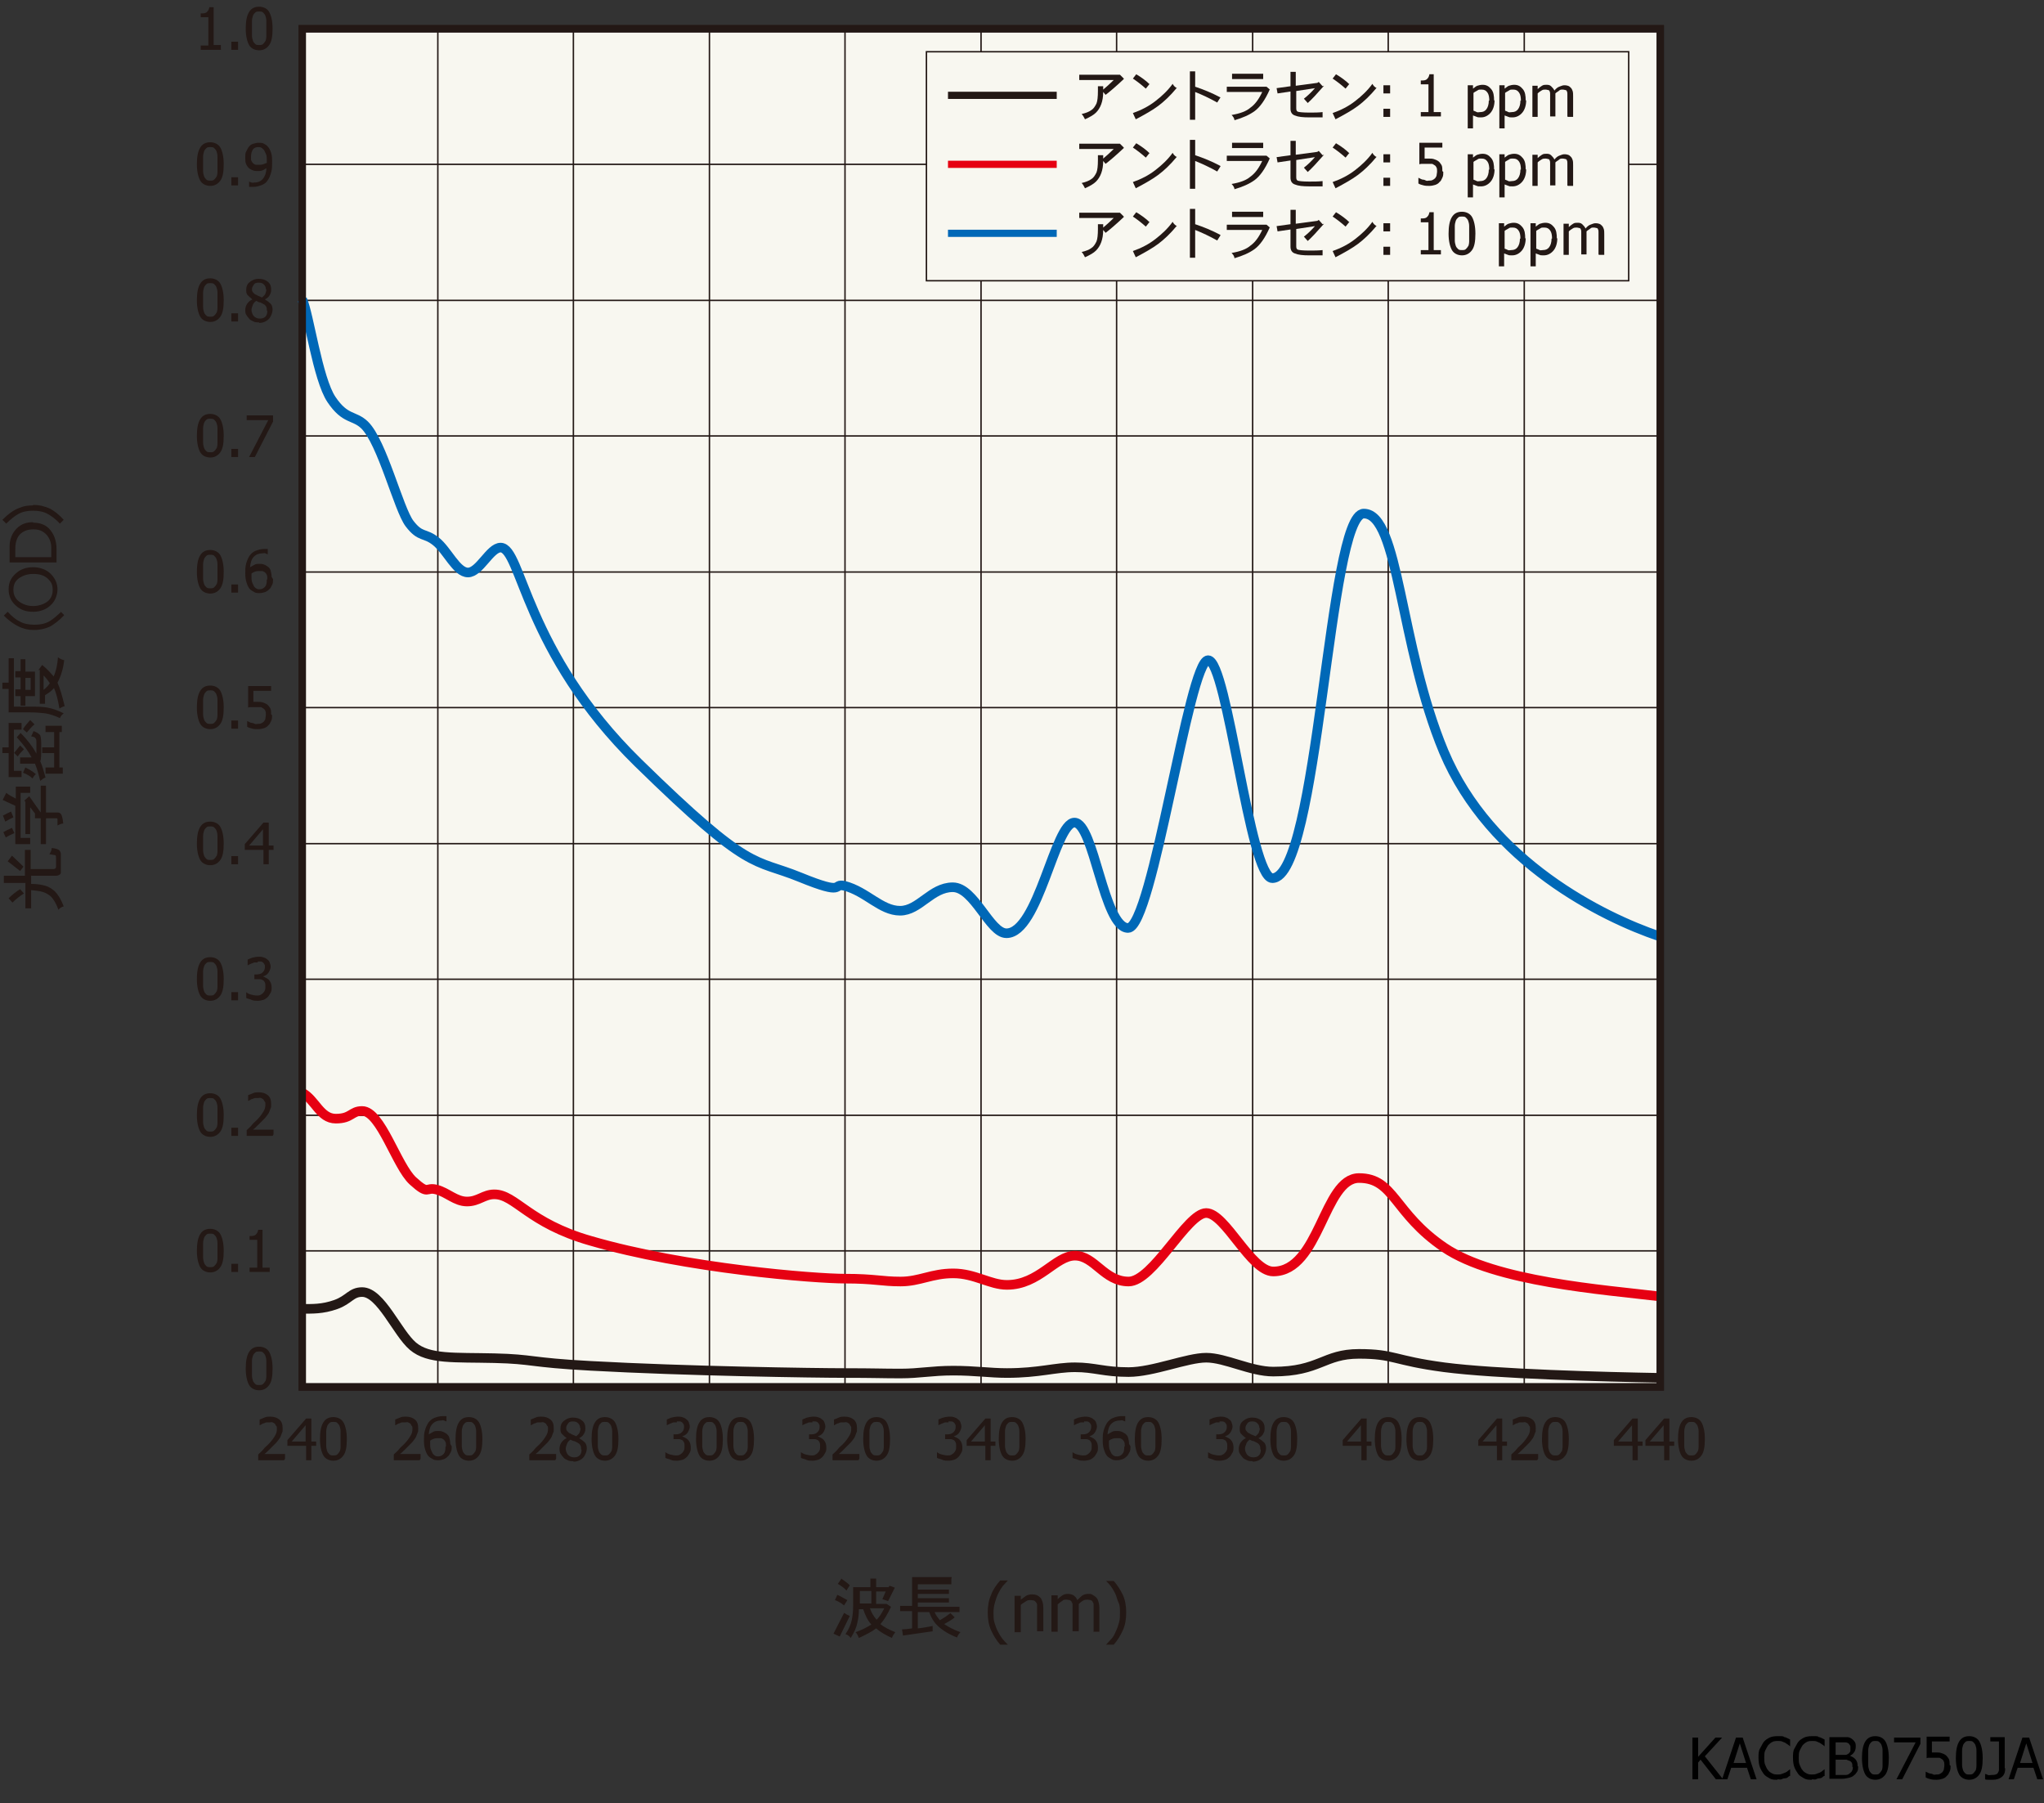 <?xml version="1.0" encoding="UTF-8"?><svg xmlns="http://www.w3.org/2000/svg" viewBox="0 0 426.7 376.4"><rect x="0" y="0" width="426.7" height="376.4" fill="#333333" stroke="none"/><defs><style>.c,.d,.e,.f,.g,.h,.i,.j,.k{stroke-miterlimit:10;}.c,.d,.e,.h,.i,.j,.k{fill:none;}.c,.d,.j{stroke-width:2px;}.c,.k{stroke:#0068b7;}.d,.e,.f,.g,.i{stroke:#231815;}.e,.g,.h,.k{stroke-width:1.5px;}.f,.g{fill:#f8f7f0;}.f,.i{stroke-width:.3px;}.h,.j{stroke:#e60012;}.l{fill:#231815;}</style></defs><g id="a"/><g id="b"><g><path d="M359.7,371.4h-1.5l-3.2-4.1-.5,.6v3.5h-1.2v-8.7h1.2v4l3.6-4h1.4l-3.6,3.9,3.8,4.8Z"/><path d="M359.5,371.4l2.9-8.7h1.4l2.9,8.7h-1.2l-.8-2.4h-3.3l-.8,2.4h-1.2Zm5-3.4l-1.3-4.1-1.3,4.1h2.7Z"/><path d="M371,371.5c-.6,0-1.1,0-1.6-.3s-.9-.5-1.2-.9-.6-.9-.8-1.4-.3-1.2-.3-2,0-1.4,.3-1.9,.5-1,.8-1.4c.3-.4,.8-.7,1.2-.9s1-.3,1.6-.3,.6,0,.8,0,.5,0,.7,.2c.2,0,.4,.1,.6,.2s.4,.2,.6,.3v1.4h0c-.1,0-.2-.2-.4-.3s-.4-.3-.6-.4c-.2-.1-.5-.2-.7-.3s-.6-.1-.9-.1-.7,0-1.1,.2-.6,.4-.9,.7c-.2,.3-.4,.7-.6,1.1s-.2,1-.2,1.5,0,1.1,.2,1.5,.3,.8,.6,1.1c.2,.3,.5,.5,.9,.7s.7,.2,1,.2,.6,0,.9-.1,.5-.2,.8-.3c.2-.1,.4-.2,.6-.4s.3-.2,.4-.3h0v1.4c-.2,0-.4,.2-.5,.3s-.4,.2-.6,.2c-.3,0-.5,.1-.7,.2s-.5,0-.8,0Z"/><path d="M378.2,371.5c-.6,0-1.1,0-1.6-.3s-.9-.5-1.2-.9-.6-.9-.8-1.4-.3-1.2-.3-2,0-1.4,.3-1.9,.5-1,.8-1.4c.3-.4,.8-.7,1.2-.9s1-.3,1.6-.3,.6,0,.8,0,.5,0,.7,.2c.2,0,.4,.1,.6,.2s.4,.2,.6,.3v1.4h0c-.1,0-.2-.2-.4-.3s-.4-.3-.6-.4c-.2-.1-.5-.2-.7-.3s-.6-.1-.9-.1-.7,0-1.1,.2-.6,.4-.9,.7c-.2,.3-.4,.7-.6,1.1s-.2,1-.2,1.5,0,1.1,.2,1.5,.3,.8,.6,1.1c.2,.3,.5,.5,.9,.7s.7,.2,1,.2,.6,0,.9-.1,.5-.2,.8-.3c.2-.1,.4-.2,.6-.4s.3-.2,.4-.3h0v1.4c-.2,0-.4,.2-.5,.3s-.4,.2-.6,.2c-.3,0-.5,.1-.7,.2s-.5,0-.8,0Z"/><path d="M387.9,368.7c0,.4,0,.8-.2,1.1s-.4,.6-.7,.8c-.3,.3-.7,.4-1.1,.5s-.9,.2-1.5,.2h-2.5v-8.7h2.3c.6,0,1.1,0,1.4,0s.6,.1,.9,.3c.3,.2,.5,.4,.7,.7s.2,.6,.2,1-.1,.8-.3,1.1-.5,.6-.9,.8h0c.5,.2,.9,.4,1.2,.8s.4,.8,.4,1.4Zm-1.6-3.9c0-.2,0-.4-.1-.5s-.2-.3-.3-.4c-.2-.1-.4-.2-.6-.2s-.5,0-1,0h-1.1v2.6h1.3c.4,0,.6,0,.8,0s.3-.1,.5-.2c.2-.1,.3-.3,.4-.4s.1-.4,.1-.7Zm.4,4c0-.3,0-.6-.1-.8s-.3-.4-.6-.5c-.2,0-.4-.2-.6-.2s-.5,0-.9,0h-1.3v3.2h.9c.5,0,.9,0,1.2,0s.6-.1,.8-.3c.2-.2,.4-.3,.5-.5s.2-.4,.2-.8Z"/><path d="M394.3,367c0,1.6-.2,2.7-.7,3.4s-1.2,1.1-2.1,1.1-1.7-.4-2.1-1.1-.7-1.9-.7-3.4,.2-2.7,.7-3.5,1.2-1.1,2.1-1.1,1.7,.4,2.1,1.1,.7,1.9,.7,3.4Zm-1.5,2.7c.1-.3,.2-.7,.2-1.1s0-1,0-1.6,0-1.1,0-1.6-.1-.8-.2-1.1c-.1-.3-.3-.5-.5-.7s-.5-.2-.8-.2-.6,0-.8,.2-.4,.4-.5,.7c-.1,.3-.2,.7-.2,1.1s0,1,0,1.5,0,1.1,0,1.5,.1,.8,.2,1.1c.1,.3,.3,.5,.5,.7s.5,.2,.8,.2,.6,0,.8-.2,.4-.4,.5-.7Z"/><path d="M400.9,364l-3.8,7.4h-1.2l4-7.7h-4.5v-1h5.5v1.3Z"/><path d="M407.2,368.6c0,.4,0,.8-.2,1.2s-.3,.7-.6,.9c-.2,.3-.6,.5-.9,.6s-.8,.2-1.2,.2-.8,0-1.2-.1-.8-.2-1.1-.4v-1.2h0c0,0,.2,.1,.4,.2s.4,.2,.6,.2c.2,0,.4,.1,.6,.2s.4,0,.6,0,.5,0,.7-.1,.4-.2,.6-.4c.1-.2,.3-.4,.3-.6s.1-.5,.1-.8,0-.6-.1-.8-.2-.4-.4-.5c-.2-.1-.4-.3-.6-.3s-.5,0-.8,0-.6,0-1,0-.6,0-.8,.1v-4.5h4.8v1h-3.7v2.3c.1,0,.3,0,.4,0s.3,0,.4,0c.4,0,.8,0,1.1,.1s.6,.2,.9,.4c.3,.2,.5,.5,.7,.8s.2,.8,.2,1.3Z"/><path d="M413.9,367c0,1.6-.2,2.7-.7,3.4s-1.2,1.1-2.1,1.1-1.7-.4-2.1-1.1-.7-1.9-.7-3.4,.2-2.7,.7-3.5,1.2-1.1,2.1-1.1,1.7,.4,2.1,1.1,.7,1.9,.7,3.4Zm-1.5,2.7c.1-.3,.2-.7,.2-1.1s0-1,0-1.6,0-1.1,0-1.6-.1-.8-.2-1.1c-.1-.3-.3-.5-.5-.7s-.5-.2-.8-.2-.6,0-.8,.2-.4,.4-.5,.7c-.1,.3-.2,.7-.2,1.1s0,1,0,1.5,0,1.1,0,1.5,.1,.8,.2,1.1c.1,.3,.3,.5,.5,.7s.5,.2,.8,.2,.6,0,.8-.2,.4-.4,.5-.7Z"/><path d="M418.6,369.1c0,.8-.2,1.4-.7,1.8s-1.1,.6-1.9,.6-.4,0-.8,0-.6,0-.8-.1v-1.1h0c.2,0,.4,.1,.6,.2s.5,0,.7,0c.4,0,.6,0,.9-.1s.4-.2,.5-.4c.1-.2,.2-.3,.2-.6s0-.5,0-.8v-5.1h-1.8v-.9h3v6.5Z"/><path d="M419.3,371.4l2.9-8.7h1.4l2.9,8.7h-1.2l-.8-2.4h-3.3l-.8,2.4h-1.2Zm5-3.4l-1.3-4.1-1.3,4.1h2.7Z"/></g><rect class="g" x="63.1" y="6" width="283.5" height="283.5"/><g><g><line class="i" x1="63.1" y1="289.5" x2="63.1" y2="6"/><line class="i" x1="91.4" y1="289.5" x2="91.4" y2="6"/><line class="i" x1="119.7" y1="289.5" x2="119.7" y2="6"/><line class="i" x1="148.1" y1="289.5" x2="148.1" y2="6"/><line class="i" x1="176.4" y1="289.5" x2="176.4" y2="6"/><line class="i" x1="204.8" y1="289.5" x2="204.8" y2="6"/><line class="i" x1="233.1" y1="289.5" x2="233.1" y2="6"/><line class="i" x1="261.5" y1="289.5" x2="261.5" y2="6"/><line class="i" x1="289.8" y1="289.5" x2="289.8" y2="6"/><line class="i" x1="318.2" y1="289.5" x2="318.2" y2="6"/><line class="i" x1="346.5" y1="289.5" x2="346.5" y2="6"/></g><g><line class="i" x1="346.5" y1="6" x2="63.1" y2="6"/><line class="i" x1="346.5" y1="34.3" x2="63.1" y2="34.3"/><line class="i" x1="346.5" y1="62.7" x2="63.1" y2="62.7"/><line class="i" x1="346.5" y1="91" x2="63.1" y2="91"/><line class="i" x1="346.5" y1="119.4" x2="63.1" y2="119.4"/><line class="i" x1="346.5" y1="147.7" x2="63.1" y2="147.7"/><line class="i" x1="346.5" y1="176.1" x2="63.1" y2="176.1"/><line class="i" x1="346.5" y1="204.4" x2="63.1" y2="204.4"/><line class="i" x1="346.5" y1="232.8" x2="63.1" y2="232.8"/><line class="i" x1="346.5" y1="261.1" x2="63.1" y2="261.1"/><line class="i" x1="346.5" y1="289.5" x2="63.1" y2="289.5"/></g></g><g><g><path class="l" d="M59.3,304.8h-5.4v-1.2c.4-.4,.8-.7,1.1-1.1s.7-.7,1-1c.7-.7,1.1-1.3,1.4-1.8s.4-.9,.4-1.4,0-.5-.1-.6-.2-.3-.3-.5c-.1-.1-.3-.2-.5-.3s-.4,0-.6,0-.4,0-.6,0-.4,.1-.6,.2c-.2,0-.3,.1-.5,.2s-.3,.2-.4,.2h0v-1.2c.2-.1,.6-.2,1-.4s.8-.2,1.2-.2c.8,0,1.4,.2,1.9,.6s.7,1,.7,1.8,0,.7-.1,.9-.2,.6-.3,.8c-.1,.3-.3,.5-.5,.8s-.4,.5-.6,.7c-.4,.4-.8,.8-1.2,1.2s-.8,.8-1.1,1h4.3v1Z"/><path class="l" d="M66,301.8h-1v3h-1.1v-3h-3.9v-1.2l3.9-4.5h1.1v4.8h1v.9Zm-2.2-.9v-3.4l-2.9,3.4h2.9Z"/><path class="l" d="M72.4,300.4c0,1.6-.2,2.7-.7,3.4s-1.2,1.1-2.1,1.1-1.7-.4-2.1-1.1-.7-1.9-.7-3.4,.2-2.7,.7-3.5,1.2-1.1,2.1-1.1,1.7,.4,2.1,1.1,.7,1.9,.7,3.4Zm-1.5,2.7c.1-.3,.2-.7,.2-1.1s0-1,0-1.6,0-1.1,0-1.6-.1-.8-.2-1.1c-.1-.3-.3-.5-.5-.7s-.5-.2-.8-.2-.6,0-.8,.2-.4,.4-.5,.7c-.1,.3-.2,.7-.2,1.1s0,1,0,1.5,0,1.1,0,1.5,.1,.8,.2,1.1c.1,.3,.3,.5,.5,.7s.5,.2,.8,.2,.6,0,.8-.2,.4-.4,.5-.7Z"/></g><g><path class="l" d="M87.6,304.8h-5.4v-1.2c.4-.4,.8-.7,1.1-1.1s.7-.7,1-1c.7-.7,1.1-1.3,1.4-1.8s.4-.9,.4-1.4,0-.5-.1-.6-.2-.3-.3-.5c-.1-.1-.3-.2-.5-.3s-.4,0-.6,0-.4,0-.6,0-.4,.1-.6,.2c-.2,0-.3,.1-.5,.2s-.3,.2-.4,.2h0v-1.2c.2-.1,.6-.2,1-.4s.8-.2,1.2-.2c.8,0,1.4,.2,1.9,.6s.7,1,.7,1.8,0,.7-.1,.9-.2,.6-.3,.8c-.1,.3-.3,.5-.5,.8s-.4,.5-.6,.7c-.4,.4-.8,.8-1.2,1.2s-.8,.8-1.1,1h4.3v1Z"/><path class="l" d="M94.3,301.9c0,.4,0,.9-.2,1.2s-.3,.7-.6,.9c-.3,.3-.6,.5-.9,.6s-.7,.2-1.1,.2-.8,0-1.1-.2-.6-.3-.9-.6c-.3-.3-.5-.7-.7-1.3s-.3-1.2-.3-2,0-1.4,.2-2.1,.4-1.1,.7-1.6c.3-.4,.7-.8,1.2-1s1.1-.4,1.7-.4,.4,0,.5,0,.3,0,.4,0v1.1h0c-.1,0-.3-.1-.5-.2s-.4,0-.6,0c-.7,0-1.3,.2-1.8,.7s-.7,1.2-.8,2.2c.3-.2,.6-.3,.9-.5s.6-.2,1-.2,.6,0,.9,.1,.5,.2,.8,.4c.3,.2,.6,.5,.7,.9s.2,.8,.2,1.3Zm-1.2,0c0-.4,0-.7-.1-.9s-.2-.4-.5-.6c-.2-.1-.3-.2-.5-.2s-.4,0-.6,0-.5,0-.8,.1-.5,.2-.8,.4c0,0,0,.2,0,.2s0,.2,0,.3c0,.6,0,1.1,.2,1.5s.3,.7,.4,.8c.2,.2,.3,.3,.5,.4s.4,.1,.6,.1c.5,0,.8-.2,1.1-.5s.4-.8,.4-1.5Z"/><path class="l" d="M100.7,300.4c0,1.6-.2,2.7-.7,3.4s-1.2,1.1-2.1,1.1-1.7-.4-2.1-1.1-.7-1.9-.7-3.4,.2-2.7,.7-3.5,1.2-1.1,2.1-1.1,1.7,.4,2.1,1.1,.7,1.9,.7,3.4Zm-1.5,2.7c.1-.3,.2-.7,.2-1.1s0-1,0-1.6,0-1.1,0-1.6-.1-.8-.2-1.1c-.1-.3-.3-.5-.5-.7s-.5-.2-.8-.2-.6,0-.8,.2-.4,.4-.5,.7c-.1,.3-.2,.7-.2,1.1s0,1,0,1.5,0,1.1,0,1.5,.1,.8,.2,1.1c.1,.3,.3,.5,.5,.7s.5,.2,.8,.2,.6,0,.8-.2,.4-.4,.5-.7Z"/></g><g><path class="l" d="M115.9,304.8h-5.4v-1.2c.4-.4,.8-.7,1.1-1.1s.7-.7,1-1c.7-.7,1.1-1.3,1.4-1.8s.4-.9,.4-1.4,0-.5-.1-.6-.2-.3-.3-.5c-.1-.1-.3-.2-.5-.3s-.4,0-.6,0-.4,0-.6,0-.4,.1-.6,.2c-.2,0-.3,.1-.5,.2s-.3,.2-.4,.2h0v-1.2c.2-.1,.6-.2,1-.4s.8-.2,1.2-.2c.8,0,1.4,.2,1.9,.6s.7,1,.7,1.8,0,.7-.1,.9-.2,.6-.3,.8c-.1,.3-.3,.5-.5,.8s-.4,.5-.6,.7c-.4,.4-.8,.8-1.2,1.2s-.8,.8-1.1,1h4.3v1Z"/><path class="l" d="M119.7,305c-.4,0-.8,0-1.2-.2s-.7-.3-.9-.6c-.2-.2-.4-.5-.6-.8s-.2-.7-.2-1,.1-.9,.4-1.3,.6-.7,1.1-.9h0c-.4-.3-.7-.6-1-.9s-.3-.7-.3-1.1c0-.7,.2-1.2,.7-1.6s1.1-.7,1.9-.7,1.4,.2,1.9,.6,.7,.9,.7,1.6-.1,.8-.3,1.2-.6,.7-1,.9h0c.5,.3,.9,.6,1.2,.9s.4,.8,.4,1.3-.3,1.4-.8,1.9-1.2,.8-2,.8Zm1.6-2.5c0-.4,0-.6-.2-.9s-.4-.4-.8-.6c-.1,0-.3-.2-.5-.2s-.5-.2-.7-.3c-.3,.2-.6,.5-.7,.8s-.3,.7-.3,1.1,.2,1,.5,1.3,.7,.5,1.2,.5,.9-.1,1.2-.4,.4-.7,.4-1.2Zm-.2-4.4c0-.4-.1-.7-.4-1s-.6-.4-1.1-.4-.8,.1-1,.4-.4,.6-.4,.9,0,.5,.2,.7,.3,.4,.6,.5c.1,0,.3,.2,.6,.3s.5,.2,.7,.3c.3-.3,.6-.5,.7-.8s.2-.6,.2-.9Z"/><path class="l" d="M129.1,300.4c0,1.6-.2,2.7-.7,3.4s-1.2,1.1-2.1,1.1-1.7-.4-2.1-1.1-.7-1.9-.7-3.4,.2-2.7,.7-3.5,1.2-1.1,2.1-1.1,1.7,.4,2.1,1.1,.7,1.9,.7,3.4Zm-1.5,2.7c.1-.3,.2-.7,.2-1.1s0-1,0-1.6,0-1.1,0-1.6-.1-.8-.2-1.1c-.1-.3-.3-.5-.5-.7s-.5-.2-.8-.2-.6,0-.8,.2-.4,.4-.5,.7c-.1,.3-.2,.7-.2,1.1s0,1,0,1.5,0,1.1,0,1.5,.1,.8,.2,1.1c.1,.3,.3,.5,.5,.7s.5,.2,.8,.2,.6,0,.8-.2,.4-.4,.5-.7Z"/></g><g><path class="l" d="M141.3,296.9c-.2,0-.4,0-.6,0s-.4,.1-.6,.2c-.2,0-.4,.2-.5,.2s-.3,.2-.4,.2h0v-1.2c.3-.1,.6-.3,1-.4s.9-.2,1.2-.2,.7,0,1,.1,.6,.2,.8,.4c.3,.2,.5,.4,.6,.7s.2,.6,.2,.9-.2,.9-.5,1.3-.7,.6-1.1,.7h0c.2,.1,.4,.2,.6,.3s.4,.2,.6,.4,.3,.4,.4,.6,.2,.6,.2,1,0,.8-.2,1.1-.3,.6-.6,.9c-.3,.3-.6,.5-.9,.6s-.8,.2-1.2,.2-.9,0-1.3-.2-.8-.2-1.1-.4v-1.2h0c.2,.2,.6,.4,1,.5s.8,.2,1.2,.2,.5,0,.7-.1,.4-.2,.6-.4c.2-.2,.3-.4,.4-.6s.1-.5,.1-.8,0-.6-.1-.8-.2-.4-.4-.5-.4-.2-.6-.2-.5,0-.7,0h-.5v-1h.4c.5,0,1-.1,1.3-.4s.5-.6,.5-1.1,0-.4-.1-.6-.2-.3-.3-.4c-.1-.1-.3-.2-.5-.2s-.4,0-.6,0Z"/><path class="l" d="M150.9,300.4c0,1.6-.2,2.7-.7,3.4s-1.2,1.1-2.1,1.1-1.7-.4-2.1-1.1-.7-1.9-.7-3.4,.2-2.7,.7-3.5,1.2-1.1,2.1-1.1,1.7,.4,2.1,1.1,.7,1.9,.7,3.4Zm-1.5,2.7c.1-.3,.2-.7,.2-1.1s0-1,0-1.6,0-1.1,0-1.6-.1-.8-.2-1.1c-.1-.3-.3-.5-.5-.7s-.5-.2-.8-.2-.6,0-.8,.2-.4,.4-.5,.7c-.1,.3-.2,.7-.2,1.1s0,1,0,1.5,0,1.1,0,1.5,.1,.8,.2,1.1c.1,.3,.3,.5,.5,.7s.5,.2,.8,.2,.6,0,.8-.2,.4-.4,.5-.7Z"/><path class="l" d="M157.4,300.4c0,1.6-.2,2.7-.7,3.4s-1.2,1.1-2.1,1.1-1.7-.4-2.1-1.1-.7-1.9-.7-3.4,.2-2.7,.7-3.5,1.2-1.1,2.1-1.1,1.7,.4,2.1,1.1,.7,1.9,.7,3.4Zm-1.5,2.7c.1-.3,.2-.7,.2-1.1s0-1,0-1.6,0-1.1,0-1.6-.1-.8-.2-1.1c-.1-.3-.3-.5-.5-.7s-.5-.2-.8-.2-.6,0-.8,.2-.4,.4-.5,.7c-.1,.3-.2,.7-.2,1.1s0,1,0,1.5,0,1.1,0,1.5,.1,.8,.2,1.1c.1,.3,.3,.5,.5,.7s.5,.2,.8,.2,.6,0,.8-.2,.4-.4,.5-.7Z"/></g><g><path class="l" d="M169.6,296.9c-.2,0-.4,0-.6,0s-.4,.1-.6,.2c-.2,0-.4,.2-.5,.2s-.3,.2-.4,.2h0v-1.2c.3-.1,.6-.3,1-.4s.9-.2,1.2-.2,.7,0,1,.1,.6,.2,.8,.4c.3,.2,.5,.4,.6,.7s.2,.6,.2,.9-.2,.9-.5,1.3-.7,.6-1.1,.7h0c.2,.1,.4,.2,.6,.3s.4,.2,.6,.4,.3,.4,.4,.6,.2,.6,.2,1,0,.8-.2,1.1-.3,.6-.6,.9c-.3,.3-.6,.5-.9,.6s-.8,.2-1.2,.2-.9,0-1.3-.2-.8-.2-1.1-.4v-1.2h0c.2,.2,.6,.4,1,.5s.8,.2,1.2,.2,.5,0,.7-.1,.4-.2,.6-.4c.2-.2,.3-.4,.4-.6s.1-.5,.1-.8,0-.6-.1-.8-.2-.4-.4-.5-.4-.2-.6-.2-.5,0-.7,0h-.5v-1h.4c.5,0,1-.1,1.3-.4s.5-.6,.5-1.1,0-.4-.1-.6-.2-.3-.3-.4c-.1-.1-.3-.2-.5-.2s-.4,0-.6,0Z"/><path class="l" d="M179.2,304.8h-5.4v-1.2c.4-.4,.8-.7,1.1-1.1s.7-.7,1-1c.7-.7,1.1-1.3,1.4-1.8s.4-.9,.4-1.4,0-.5-.1-.6-.2-.3-.3-.5c-.1-.1-.3-.2-.5-.3s-.4,0-.6,0-.4,0-.6,0-.4,.1-.6,.2c-.2,0-.3,.1-.5,.2s-.3,.2-.4,.2h0v-1.2c.2-.1,.6-.2,1-.4s.8-.2,1.2-.2c.8,0,1.4,.2,1.9,.6s.7,1,.7,1.8,0,.7-.1,.9-.2,.6-.3,.8c-.1,.3-.3,.5-.5,.8s-.4,.5-.6,.7c-.4,.4-.8,.8-1.2,1.2s-.8,.8-1.1,1h4.3v1Z"/><path class="l" d="M185.8,300.4c0,1.6-.2,2.7-.7,3.4s-1.2,1.1-2.1,1.1-1.7-.4-2.1-1.1-.7-1.9-.7-3.4,.2-2.7,.7-3.5,1.2-1.1,2.1-1.1,1.7,.4,2.1,1.1,.7,1.9,.7,3.4Zm-1.5,2.7c.1-.3,.2-.7,.2-1.1s0-1,0-1.6,0-1.1,0-1.6-.1-.8-.2-1.1c-.1-.3-.3-.5-.5-.7s-.5-.2-.8-.2-.6,0-.8,.2-.4,.4-.5,.7c-.1,.3-.2,.7-.2,1.1s0,1,0,1.5,0,1.1,0,1.5,.1,.8,.2,1.1c.1,.3,.3,.5,.5,.7s.5,.2,.8,.2,.6,0,.8-.2,.4-.4,.5-.7Z"/></g><g><path class="l" d="M198,296.9c-.2,0-.4,0-.6,0s-.4,.1-.6,.2c-.2,0-.4,.2-.5,.2s-.3,.2-.4,.2h0v-1.2c.3-.1,.6-.3,1-.4s.9-.2,1.2-.2,.7,0,1,.1,.6,.2,.8,.4c.3,.2,.5,.4,.6,.7s.2,.6,.2,.9-.2,.9-.5,1.3-.7,.6-1.1,.7h0c.2,.1,.4,.2,.6,.3s.4,.2,.6,.4,.3,.4,.4,.6,.2,.6,.2,1,0,.8-.2,1.1-.3,.6-.6,.9c-.3,.3-.6,.5-.9,.6s-.8,.2-1.2,.2-.9,0-1.3-.2-.8-.2-1.1-.4v-1.2h0c.2,.2,.6,.4,1,.5s.8,.2,1.2,.2,.5,0,.7-.1,.4-.2,.6-.4c.2-.2,.3-.4,.4-.6s.1-.5,.1-.8,0-.6-.1-.8-.2-.4-.4-.5-.4-.2-.6-.2-.5,0-.7,0h-.5v-1h.4c.5,0,1-.1,1.3-.4s.5-.6,.5-1.1,0-.4-.1-.6-.2-.3-.3-.4c-.1-.1-.3-.2-.5-.2s-.4,0-.6,0Z"/><path class="l" d="M207.8,301.8h-1v3h-1.1v-3h-3.9v-1.2l3.9-4.5h1.1v4.8h1v.9Zm-2.2-.9v-3.4l-2.9,3.4h2.9Z"/><path class="l" d="M214.1,300.4c0,1.6-.2,2.7-.7,3.4s-1.2,1.1-2.1,1.1-1.7-.4-2.1-1.1-.7-1.9-.7-3.4,.2-2.7,.7-3.5,1.2-1.1,2.1-1.1,1.7,.4,2.1,1.1,.7,1.9,.7,3.4Zm-1.5,2.7c.1-.3,.2-.7,.2-1.1s0-1,0-1.6,0-1.1,0-1.6-.1-.8-.2-1.1c-.1-.3-.3-.5-.5-.7s-.5-.2-.8-.2-.6,0-.8,.2-.4,.4-.5,.7c-.1,.3-.2,.7-.2,1.1s0,1,0,1.5,0,1.1,0,1.5,.1,.8,.2,1.1c.1,.3,.3,.5,.5,.7s.5,.2,.8,.2,.6,0,.8-.2,.4-.4,.5-.7Z"/></g><g><path class="l" d="M226.3,296.9c-.2,0-.4,0-.6,0s-.4,.1-.6,.2c-.2,0-.4,.2-.5,.2s-.3,.2-.4,.2h0v-1.2c.3-.1,.6-.3,1-.4s.9-.2,1.2-.2,.7,0,1,.1,.6,.2,.8,.4c.3,.2,.5,.4,.6,.7s.2,.6,.2,.9-.2,.9-.5,1.3-.7,.6-1.1,.7h0c.2,.1,.4,.2,.6,.3s.4,.2,.6,.4,.3,.4,.4,.6,.2,.6,.2,1,0,.8-.2,1.1-.3,.6-.6,.9c-.3,.3-.6,.5-.9,.6s-.8,.2-1.2,.2-.9,0-1.3-.2-.8-.2-1.1-.4v-1.2h0c.2,.2,.6,.4,1,.5s.8,.2,1.2,.2,.5,0,.7-.1,.4-.2,.6-.4c.2-.2,.3-.4,.4-.6s.1-.5,.1-.8,0-.6-.1-.8-.2-.4-.4-.5-.4-.2-.6-.2-.5,0-.7,0h-.5v-1h.4c.5,0,1-.1,1.3-.4s.5-.6,.5-1.1,0-.4-.1-.6-.2-.3-.3-.4c-.1-.1-.3-.2-.5-.2s-.4,0-.6,0Z"/><path class="l" d="M236,301.9c0,.4,0,.9-.2,1.2s-.3,.7-.6,.9c-.3,.3-.6,.5-.9,.6s-.7,.2-1.1,.2-.8,0-1.1-.2-.6-.3-.9-.6c-.3-.3-.5-.7-.7-1.3s-.3-1.2-.3-2,0-1.4,.2-2.1,.4-1.1,.7-1.6c.3-.4,.7-.8,1.2-1s1.1-.4,1.7-.4,.4,0,.5,0,.3,0,.4,0v1.1h0c-.1,0-.3-.1-.5-.2s-.4,0-.6,0c-.7,0-1.3,.2-1.8,.7s-.7,1.2-.8,2.2c.3-.2,.6-.3,.9-.5s.6-.2,1-.2,.6,0,.9,.1,.5,.2,.8,.4c.3,.2,.6,.5,.7,.9s.2,.8,.2,1.3Zm-1.2,0c0-.4,0-.7-.1-.9s-.2-.4-.5-.6c-.2-.1-.3-.2-.5-.2s-.4,0-.6,0-.5,0-.8,.1-.5,.2-.8,.4c0,0,0,.2,0,.2s0,.2,0,.3c0,.6,0,1.1,.2,1.5s.3,.7,.4,.8c.2,.2,.3,.3,.5,.4s.4,.1,.6,.1c.5,0,.8-.2,1.1-.5s.4-.8,.4-1.5Z"/><path class="l" d="M242.5,300.4c0,1.6-.2,2.7-.7,3.4s-1.2,1.1-2.1,1.1-1.7-.4-2.1-1.1-.7-1.9-.7-3.4,.2-2.7,.7-3.5,1.2-1.1,2.1-1.1,1.7,.4,2.1,1.1,.7,1.9,.7,3.4Zm-1.5,2.7c.1-.3,.2-.7,.2-1.1s0-1,0-1.6,0-1.1,0-1.6-.1-.8-.2-1.1c-.1-.3-.3-.5-.5-.7s-.5-.2-.8-.2-.6,0-.8,.2-.4,.4-.5,.7c-.1,.3-.2,.7-.2,1.1s0,1,0,1.5,0,1.1,0,1.5,.1,.8,.2,1.1c.1,.3,.3,.5,.5,.7s.5,.2,.8,.2,.6,0,.8-.2,.4-.4,.5-.7Z"/></g><g><path class="l" d="M254.6,296.9c-.2,0-.4,0-.6,0s-.4,.1-.6,.2c-.2,0-.4,.2-.5,.2s-.3,.2-.4,.2h0v-1.2c.3-.1,.6-.3,1-.4s.9-.2,1.2-.2,.7,0,1,.1,.6,.2,.8,.4c.3,.2,.5,.4,.6,.7s.2,.6,.2,.9-.2,.9-.5,1.3-.7,.6-1.1,.7h0c.2,.1,.4,.2,.6,.3s.4,.2,.6,.4,.3,.4,.4,.6,.2,.6,.2,1,0,.8-.2,1.1-.3,.6-.6,.9c-.3,.3-.6,.5-.9,.6s-.8,.2-1.2,.2-.9,0-1.3-.2-.8-.2-1.1-.4v-1.2h0c.2,.2,.6,.4,1,.5s.8,.2,1.2,.2,.5,0,.7-.1,.4-.2,.6-.4c.2-.2,.3-.4,.4-.6s.1-.5,.1-.8,0-.6-.1-.8-.2-.4-.4-.5-.4-.2-.6-.2-.5,0-.7,0h-.5v-1h.4c.5,0,1-.1,1.3-.4s.5-.6,.5-1.1,0-.4-.1-.6-.2-.3-.3-.4c-.1-.1-.3-.2-.5-.2s-.4,0-.6,0Z"/><path class="l" d="M261.5,305c-.4,0-.8,0-1.2-.2s-.7-.3-.9-.6c-.2-.2-.4-.5-.6-.8s-.2-.7-.2-1,.1-.9,.4-1.3,.6-.7,1.1-.9h0c-.4-.3-.7-.6-1-.9s-.3-.7-.3-1.1c0-.7,.2-1.2,.7-1.6s1.1-.7,1.9-.7,1.4,.2,1.9,.6,.7,.9,.7,1.6-.1,.8-.3,1.2-.6,.7-1,.9h0c.5,.3,.9,.6,1.2,.9s.4,.8,.4,1.3-.3,1.4-.8,1.9-1.2,.8-2,.8Zm1.6-2.5c0-.4,0-.6-.2-.9s-.4-.4-.8-.6c-.1,0-.3-.2-.5-.2s-.5-.2-.7-.3c-.3,.2-.6,.5-.7,.8s-.3,.7-.3,1.1,.2,1,.5,1.3,.7,.5,1.2,.5,.9-.1,1.2-.4,.4-.7,.4-1.2Zm-.2-4.4c0-.4-.1-.7-.4-1s-.6-.4-1.1-.4-.8,.1-1,.4-.4,.6-.4,.9,0,.5,.2,.7,.3,.4,.6,.5c.1,0,.3,.2,.6,.3s.5,.2,.7,.3c.3-.3,.6-.5,.7-.8s.2-.6,.2-.9Z"/><path class="l" d="M270.8,300.4c0,1.6-.2,2.7-.7,3.4s-1.2,1.1-2.1,1.1-1.7-.4-2.1-1.1-.7-1.9-.7-3.4,.2-2.7,.7-3.5,1.2-1.1,2.1-1.1,1.7,.4,2.1,1.1,.7,1.9,.7,3.4Zm-1.5,2.7c.1-.3,.2-.7,.2-1.1s0-1,0-1.6,0-1.1,0-1.6-.1-.8-.2-1.1c-.1-.3-.3-.5-.5-.7s-.5-.2-.8-.2-.6,0-.8,.2-.4,.4-.5,.7c-.1,.3-.2,.7-.2,1.1s0,1,0,1.5,0,1.1,0,1.5,.1,.8,.2,1.1c.1,.3,.3,.5,.5,.7s.5,.2,.8,.2,.6,0,.8-.2,.4-.4,.5-.7Z"/></g><g><path class="l" d="M286.3,301.8h-1v3h-1.1v-3h-3.9v-1.2l3.9-4.5h1.1v4.8h1v.9Zm-2.2-.9v-3.4l-2.9,3.4h2.9Z"/><path class="l" d="M292.6,300.4c0,1.6-.2,2.7-.7,3.4s-1.2,1.1-2.1,1.1-1.7-.4-2.1-1.1-.7-1.9-.7-3.4,.2-2.7,.7-3.5,1.2-1.1,2.1-1.1,1.7,.4,2.1,1.1,.7,1.9,.7,3.4Zm-1.5,2.7c.1-.3,.2-.7,.2-1.1s0-1,0-1.6,0-1.1,0-1.6-.1-.8-.2-1.1c-.1-.3-.3-.5-.5-.7s-.5-.2-.8-.2-.6,0-.8,.2-.4,.4-.5,.7c-.1,.3-.2,.7-.2,1.1s0,1,0,1.5,0,1.1,0,1.5,.1,.8,.2,1.1c.1,.3,.3,.5,.5,.7s.5,.2,.8,.2,.6,0,.8-.2,.4-.4,.5-.7Z"/><path class="l" d="M299.2,300.4c0,1.6-.2,2.7-.7,3.4s-1.2,1.1-2.1,1.1-1.7-.4-2.1-1.1-.7-1.9-.7-3.4,.2-2.7,.7-3.5,1.2-1.1,2.1-1.1,1.7,.4,2.1,1.1,.7,1.9,.7,3.4Zm-1.5,2.7c.1-.3,.2-.7,.2-1.1s0-1,0-1.6,0-1.1,0-1.6-.1-.8-.2-1.1c-.1-.3-.3-.5-.5-.7s-.5-.2-.8-.2-.6,0-.8,.2-.4,.4-.5,.7c-.1,.3-.2,.7-.2,1.1s0,1,0,1.5,0,1.1,0,1.5,.1,.8,.2,1.1c.1,.3,.3,.5,.5,.7s.5,.2,.8,.2,.6,0,.8-.2,.4-.4,.5-.7Z"/></g><g><path class="l" d="M314.6,301.8h-1v3h-1.1v-3h-3.9v-1.2l3.9-4.5h1.1v4.8h1v.9Zm-2.2-.9v-3.4l-2.9,3.4h2.9Z"/><path class="l" d="M320.9,304.8h-5.4v-1.2c.4-.4,.8-.7,1.1-1.1s.7-.7,1-1c.7-.7,1.1-1.3,1.4-1.8s.4-.9,.4-1.4,0-.5-.1-.6-.2-.3-.3-.5c-.1-.1-.3-.2-.5-.3s-.4,0-.6,0-.4,0-.6,0-.4,.1-.6,.2c-.2,0-.3,.1-.5,.2s-.3,.2-.4,.2h0v-1.2c.2-.1,.6-.2,1-.4s.8-.2,1.2-.2c.8,0,1.4,.2,1.9,.6s.7,1,.7,1.8,0,.7-.1,.9-.2,.6-.3,.8c-.1,.3-.3,.5-.5,.8s-.4,.5-.6,.7c-.4,.4-.8,.8-1.2,1.2s-.8,.8-1.1,1h4.3v1Z"/><path class="l" d="M327.5,300.4c0,1.6-.2,2.7-.7,3.4s-1.2,1.1-2.1,1.1-1.7-.4-2.1-1.1-.7-1.9-.7-3.4,.2-2.7,.7-3.5,1.2-1.1,2.1-1.1,1.7,.4,2.1,1.1,.7,1.9,.7,3.4Zm-1.5,2.7c.1-.3,.2-.7,.2-1.1s0-1,0-1.6,0-1.1,0-1.6-.1-.8-.2-1.1c-.1-.3-.3-.5-.5-.7s-.5-.2-.8-.2-.6,0-.8,.2-.4,.4-.5,.7c-.1,.3-.2,.7-.2,1.1s0,1,0,1.5,0,1.1,0,1.5,.1,.8,.2,1.1c.1,.3,.3,.5,.5,.7s.5,.2,.8,.2,.6,0,.8-.2,.4-.4,.5-.7Z"/></g><g><path class="l" d="M342.9,301.8h-1v3h-1.1v-3h-3.9v-1.2l3.9-4.5h1.1v4.8h1v.9Zm-2.2-.9v-3.4l-2.9,3.4h2.9Z"/><path class="l" d="M349.5,301.8h-1v3h-1.1v-3h-3.9v-1.2l3.9-4.5h1.1v4.8h1v.9Zm-2.2-.9v-3.4l-2.9,3.4h2.9Z"/><path class="l" d="M355.9,300.4c0,1.6-.2,2.7-.7,3.4s-1.2,1.1-2.1,1.1-1.7-.4-2.1-1.1-.7-1.9-.7-3.4,.2-2.7,.7-3.5,1.2-1.1,2.1-1.1,1.7,.4,2.1,1.1,.7,1.9,.7,3.4Zm-1.5,2.7c.1-.3,.2-.7,.2-1.1s0-1,0-1.6,0-1.1,0-1.6-.1-.8-.2-1.1c-.1-.3-.3-.5-.5-.7s-.5-.2-.8-.2-.6,0-.8,.2-.4,.4-.5,.7c-.1,.3-.2,.7-.2,1.1s0,1,0,1.5,0,1.1,0,1.5,.1,.8,.2,1.1c.1,.3,.3,.5,.5,.7s.5,.2,.8,.2,.6,0,.8-.2,.4-.4,.5-.7Z"/></g></g><g><g><path class="l" d="M46.2,10.4h-4.3v-.9h1.6V3.6h-1.6v-.8c.6,0,1,0,1.3-.3s.4-.5,.5-1h.9v7.9h1.5v.9Z"/><path class="l" d="M49.7,10.4h-1.4v-1.7h1.4v1.7Z"/><path class="l" d="M56.9,6c0,1.6-.2,2.7-.7,3.4s-1.2,1.1-2.1,1.1-1.7-.4-2.1-1.1-.7-1.9-.7-3.4,.2-2.7,.7-3.5,1.2-1.1,2.1-1.1,1.7,.4,2.1,1.1,.7,1.9,.7,3.4Zm-1.5,2.7c.1-.3,.2-.7,.2-1.1s0-1,0-1.6,0-1.1,0-1.6-.1-.8-.2-1.1c-.1-.3-.3-.5-.5-.7s-.5-.2-.8-.2-.6,0-.8,.2-.4,.4-.5,.7c-.1,.3-.2,.7-.2,1.1s0,1,0,1.5,0,1.1,0,1.5,.1,.8,.2,1.1c.1,.3,.3,.5,.5,.7s.5,.2,.8,.2,.6,0,.8-.2,.4-.4,.5-.7Z"/></g><g><path class="l" d="M46.7,34.3c0,1.6-.2,2.7-.7,3.4s-1.2,1.1-2.1,1.1-1.7-.4-2.1-1.1-.7-1.9-.7-3.4,.2-2.7,.7-3.5,1.2-1.1,2.1-1.1,1.7,.4,2.1,1.1,.7,1.9,.7,3.4Zm-1.5,2.7c.1-.3,.2-.7,.2-1.1s0-1,0-1.6,0-1.1,0-1.6-.1-.8-.2-1.1c-.1-.3-.3-.5-.5-.7s-.5-.2-.8-.2-.6,0-.8,.2-.4,.4-.5,.7c-.1,.3-.2,.7-.2,1.1s0,1,0,1.5,0,1.1,0,1.5,.1,.8,.2,1.1c.1,.3,.3,.5,.5,.7s.5,.2,.8,.2,.6,0,.8-.2,.4-.4,.5-.7Z"/><path class="l" d="M49.7,38.7h-1.4v-1.7h1.4v1.7Z"/><path class="l" d="M51.2,32.8c0-.4,0-.9,.2-1.2s.3-.7,.6-1c.2-.3,.5-.5,.9-.6s.7-.2,1.1-.2,.8,0,1.1,.2,.6,.3,.8,.6c.3,.3,.5,.7,.7,1.3s.2,1.2,.2,2,0,1.4-.2,2.1-.4,1.2-.7,1.6c-.3,.5-.7,.8-1.2,1s-1.1,.4-1.7,.4-.3,0-.5,0-.3,0-.5,0v-1.1h0c0,0,.2,.1,.5,.2s.4,0,.6,0c.8,0,1.4-.3,1.8-.8s.7-1.2,.7-2.2c-.3,.2-.6,.4-.9,.5s-.6,.1-.9,.1-.6,0-.9-.1-.5-.2-.8-.4c-.3-.2-.5-.5-.7-.9s-.2-.8-.2-1.3Zm4.5,.8c0-.6,0-1.1-.2-1.5s-.3-.7-.5-.9c-.2-.2-.3-.3-.5-.4s-.4-.1-.6-.1c-.5,0-.9,.2-1.1,.5s-.4,.8-.4,1.5,0,.7,.1,.9,.2,.4,.5,.6c.1,.1,.3,.2,.5,.2s.4,0,.6,0,.5,0,.8-.1,.5-.2,.8-.3c0,0,0-.1,0-.2s0-.2,0-.3Z"/></g><g><path class="l" d="M46.7,62.7c0,1.6-.2,2.7-.7,3.4s-1.2,1.1-2.1,1.1-1.7-.4-2.1-1.1-.7-1.9-.7-3.4,.2-2.7,.7-3.5,1.2-1.1,2.1-1.1,1.7,.4,2.1,1.1,.7,1.9,.7,3.4Zm-1.5,2.7c.1-.3,.2-.7,.2-1.1s0-1,0-1.6,0-1.1,0-1.6-.1-.8-.2-1.1c-.1-.3-.3-.5-.5-.7s-.5-.2-.8-.2-.6,0-.8,.2-.4,.4-.5,.7c-.1,.3-.2,.7-.2,1.1s0,1,0,1.5,0,1.1,0,1.5,.1,.8,.2,1.1c.1,.3,.3,.5,.5,.7s.5,.2,.8,.2,.6,0,.8-.2,.4-.4,.5-.7Z"/><path class="l" d="M49.7,67.1h-1.4v-1.7h1.4v1.7Z"/><path class="l" d="M54.1,67.3c-.4,0-.8,0-1.2-.2s-.7-.3-.9-.6c-.2-.2-.4-.5-.6-.8s-.2-.7-.2-1,.1-.9,.4-1.3,.6-.7,1.1-.9h0c-.4-.3-.7-.6-1-.9s-.3-.7-.3-1.1c0-.7,.2-1.2,.7-1.6s1.1-.7,1.9-.7,1.4,.2,1.9,.6,.7,.9,.7,1.6-.1,.8-.3,1.2-.6,.7-1,.9h0c.5,.3,.9,.6,1.2,.9s.4,.8,.4,1.3-.3,1.4-.8,1.9-1.2,.8-2,.8Zm1.6-2.5c0-.4,0-.6-.2-.9s-.4-.4-.8-.6c-.1,0-.3-.2-.5-.2s-.5-.2-.7-.3c-.3,.2-.6,.5-.7,.8s-.3,.7-.3,1.1,.2,1,.5,1.3,.7,.5,1.2,.5,.9-.1,1.2-.4,.4-.7,.4-1.2Zm-.2-4.4c0-.4-.1-.7-.4-1s-.6-.4-1.1-.4-.8,.1-1,.4-.4,.6-.4,.9,0,.5,.2,.7,.3,.4,.6,.5c.1,0,.3,.2,.6,.3s.5,.2,.7,.3c.3-.3,.6-.5,.7-.8s.2-.6,.2-.9Z"/></g><g><path class="l" d="M46.7,91c0,1.6-.2,2.7-.7,3.4s-1.2,1.1-2.1,1.1-1.7-.4-2.1-1.1-.7-1.9-.7-3.4,.2-2.7,.7-3.5,1.2-1.1,2.1-1.1,1.7,.4,2.1,1.1,.7,1.9,.7,3.4Zm-1.5,2.7c.1-.3,.2-.7,.2-1.1s0-1,0-1.6,0-1.1,0-1.6-.1-.8-.2-1.1c-.1-.3-.3-.5-.5-.7s-.5-.2-.8-.2-.6,0-.8,.2-.4,.4-.5,.7c-.1,.3-.2,.7-.2,1.1s0,1,0,1.5,0,1.1,0,1.5,.1,.8,.2,1.1c.1,.3,.3,.5,.5,.7s.5,.2,.8,.2,.6,0,.8-.2,.4-.4,.5-.7Z"/><path class="l" d="M49.7,95.4h-1.4v-1.7h1.4v1.7Z"/><path class="l" d="M57,88l-3.8,7.4h-1.2l4-7.7h-4.5v-1h5.5v1.3Z"/></g><g><path class="l" d="M46.7,119.4c0,1.6-.2,2.7-.7,3.4s-1.2,1.1-2.1,1.1-1.7-.4-2.1-1.1-.7-1.9-.7-3.4,.2-2.7,.7-3.5,1.2-1.1,2.1-1.1,1.7,.4,2.1,1.1,.7,1.9,.7,3.4Zm-1.5,2.7c.1-.3,.2-.7,.2-1.1s0-1,0-1.6,0-1.1,0-1.6-.1-.8-.2-1.1c-.1-.3-.3-.5-.5-.7s-.5-.2-.8-.2-.6,0-.8,.2-.4,.4-.5,.7c-.1,.3-.2,.7-.2,1.1s0,1,0,1.5,0,1.1,0,1.5,.1,.8,.2,1.1c.1,.3,.3,.5,.5,.7s.5,.2,.8,.2,.6,0,.8-.2,.4-.4,.5-.7Z"/><path class="l" d="M49.7,123.7h-1.4v-1.7h1.4v1.7Z"/><path class="l" d="M57,120.9c0,.4,0,.9-.2,1.2s-.3,.7-.6,.9c-.3,.3-.6,.5-.9,.6s-.7,.2-1.1,.2-.8,0-1.1-.2-.6-.3-.9-.6c-.3-.3-.5-.7-.7-1.3s-.3-1.2-.3-2,0-1.4,.2-2.1,.4-1.1,.7-1.6c.3-.4,.7-.8,1.2-1s1.1-.4,1.7-.4,.4,0,.5,0,.3,0,.4,0v1.1h0c-.1,0-.3-.1-.5-.2s-.4,0-.6,0c-.7,0-1.3,.2-1.8,.7s-.7,1.2-.8,2.2c.3-.2,.6-.3,.9-.5s.6-.2,1-.2,.6,0,.9,.1,.5,.2,.8,.4c.3,.2,.6,.5,.7,.9s.2,.8,.2,1.3Zm-1.2,0c0-.4,0-.7-.1-.9s-.2-.4-.5-.6c-.2-.1-.3-.2-.5-.2s-.4,0-.6,0-.5,0-.8,.1-.5,.2-.8,.4c0,0,0,.2,0,.2s0,.2,0,.3c0,.6,0,1.1,.2,1.5s.3,.7,.4,.8c.2,.2,.3,.3,.5,.4s.4,.1,.6,.1c.5,0,.8-.2,1.1-.5s.4-.8,.4-1.5Z"/></g><g><path class="l" d="M46.7,147.7c0,1.6-.2,2.7-.7,3.4s-1.2,1.1-2.1,1.1-1.7-.4-2.1-1.1-.7-1.9-.7-3.4,.2-2.7,.7-3.5,1.2-1.1,2.1-1.1,1.7,.4,2.1,1.1,.7,1.9,.7,3.4Zm-1.5,2.7c.1-.3,.2-.7,.2-1.1s0-1,0-1.6,0-1.1,0-1.6-.1-.8-.2-1.1c-.1-.3-.3-.5-.5-.7s-.5-.2-.8-.2-.6,0-.8,.2-.4,.4-.5,.7c-.1,.3-.2,.7-.2,1.1s0,1,0,1.5,0,1.1,0,1.5,.1,.8,.2,1.1c.1,.3,.3,.5,.5,.7s.5,.2,.8,.2,.6,0,.8-.2,.4-.4,.5-.7Z"/><path class="l" d="M49.7,152.1h-1.4v-1.7h1.4v1.7Z"/><path class="l" d="M56.8,149.3c0,.4,0,.8-.2,1.2s-.3,.7-.6,.9c-.2,.3-.6,.5-.9,.6s-.8,.2-1.2,.2-.8,0-1.2-.1-.8-.2-1.1-.4v-1.2h0c0,0,.2,.1,.4,.2s.4,.2,.6,.2c.2,0,.4,.1,.6,.2s.4,0,.6,0,.5,0,.7-.1,.4-.2,.6-.4c.1-.2,.3-.4,.3-.6s.1-.5,.1-.8,0-.6-.1-.8-.2-.4-.4-.5c-.2-.1-.4-.3-.6-.3s-.5,0-.8,0-.6,0-1,0-.6,0-.8,.1v-4.5h4.8v1h-3.7v2.3c.1,0,.3,0,.4,0s.3,0,.4,0c.4,0,.8,0,1.1,.1s.6,.2,.9,.4c.3,.2,.5,.5,.7,.8s.2,.8,.2,1.3Z"/></g><g><path class="l" d="M46.7,176.1c0,1.6-.2,2.7-.7,3.4s-1.2,1.1-2.1,1.1-1.7-.4-2.1-1.1-.7-1.9-.7-3.4,.2-2.7,.7-3.5,1.2-1.1,2.1-1.1,1.7,.4,2.1,1.1,.7,1.9,.7,3.4Zm-1.5,2.7c.1-.3,.2-.7,.2-1.1s0-1,0-1.6,0-1.1,0-1.6-.1-.8-.2-1.1c-.1-.3-.3-.5-.5-.7s-.5-.2-.8-.2-.6,0-.8,.2-.4,.4-.5,.7c-.1,.3-.2,.7-.2,1.1s0,1,0,1.5,0,1.1,0,1.5,.1,.8,.2,1.1c.1,.3,.3,.5,.5,.7s.5,.2,.8,.2,.6,0,.8-.2,.4-.4,.5-.7Z"/><path class="l" d="M49.7,180.4h-1.4v-1.7h1.4v1.7Z"/><path class="l" d="M57.1,177.4h-1v3h-1.1v-3h-3.9v-1.2l3.9-4.5h1.1v4.8h1v.9Zm-2.2-.9v-3.4l-2.9,3.4h2.9Z"/></g><g><path class="l" d="M46.7,204.4c0,1.6-.2,2.7-.7,3.4s-1.2,1.1-2.1,1.1-1.7-.4-2.1-1.1-.7-1.9-.7-3.4,.2-2.7,.7-3.5,1.2-1.1,2.1-1.1,1.7,.4,2.1,1.1,.7,1.9,.7,3.4Zm-1.5,2.7c.1-.3,.2-.7,.2-1.1s0-1,0-1.6,0-1.1,0-1.6-.1-.8-.2-1.1c-.1-.3-.3-.5-.5-.7s-.5-.2-.8-.2-.6,0-.8,.2-.4,.4-.5,.7c-.1,.3-.2,.7-.2,1.1s0,1,0,1.5,0,1.1,0,1.5,.1,.8,.2,1.1c.1,.3,.3,.5,.5,.7s.5,.2,.8,.2,.6,0,.8-.2,.4-.4,.5-.7Z"/><path class="l" d="M49.7,208.8h-1.4v-1.7h1.4v1.7Z"/><path class="l" d="M53.8,200.9c-.2,0-.4,0-.6,0s-.4,.1-.6,.2c-.2,0-.4,.2-.5,.2s-.3,.2-.4,.2h0v-1.2c.3-.1,.6-.3,1-.4s.9-.2,1.2-.2,.7,0,1,.1,.6,.2,.8,.4c.3,.2,.5,.4,.6,.7s.2,.6,.2,.9-.2,.9-.5,1.3-.7,.6-1.1,.7h0c.2,.1,.4,.2,.6,.3s.4,.2,.6,.4,.3,.4,.4,.6,.2,.6,.2,1,0,.8-.2,1.1-.3,.6-.6,.9c-.3,.3-.6,.5-.9,.6s-.8,.2-1.2,.2-.9,0-1.3-.2-.8-.2-1.1-.4v-1.2h0c.2,.2,.6,.4,1,.5s.8,.2,1.2,.2,.5,0,.7-.1,.4-.2,.6-.4c.2-.2,.3-.4,.4-.6s.1-.5,.1-.8,0-.6-.1-.8-.2-.4-.4-.5-.4-.2-.6-.2-.5,0-.7,0h-.5v-1h.4c.5,0,1-.1,1.3-.4s.5-.6,.5-1.1,0-.4-.1-.6-.2-.3-.3-.4c-.1-.1-.3-.2-.5-.2s-.4,0-.6,0Z"/></g><g><path class="l" d="M46.7,232.8c0,1.6-.2,2.7-.7,3.4s-1.2,1.1-2.1,1.1-1.7-.4-2.1-1.1-.7-1.9-.7-3.4,.2-2.7,.7-3.5,1.2-1.1,2.1-1.1,1.7,.4,2.1,1.1,.7,1.9,.7,3.4Zm-1.5,2.7c.1-.3,.2-.7,.2-1.1s0-1,0-1.6,0-1.1,0-1.6-.1-.8-.2-1.1c-.1-.3-.3-.5-.5-.7s-.5-.2-.8-.2-.6,0-.8,.2-.4,.4-.5,.7c-.1,.3-.2,.7-.2,1.1s0,1,0,1.5,0,1.1,0,1.5,.1,.8,.2,1.1c.1,.3,.3,.5,.5,.7s.5,.2,.8,.2,.6,0,.8-.2,.4-.4,.5-.7Z"/><path class="l" d="M49.7,237.1h-1.4v-1.7h1.4v1.7Z"/><path class="l" d="M56.9,237.1h-5.4v-1.2c.4-.4,.8-.7,1.1-1.1s.7-.7,1-1c.7-.7,1.1-1.3,1.4-1.8s.4-.9,.4-1.4,0-.5-.1-.6-.2-.3-.3-.5c-.1-.1-.3-.2-.5-.3s-.4,0-.6,0-.4,0-.6,0-.4,.1-.6,.2c-.2,0-.3,.1-.5,.2s-.3,.2-.4,.2h0v-1.2c.2-.1,.6-.2,1-.4s.8-.2,1.2-.2c.8,0,1.4,.2,1.9,.6s.7,1,.7,1.8,0,.7-.1,.9-.2,.6-.3,.8c-.1,.3-.3,.5-.5,.8s-.4,.5-.6,.7c-.4,.4-.8,.8-1.2,1.2s-.8,.8-1.1,1h4.3v1Z"/></g><g><path class="l" d="M46.7,261.1c0,1.6-.2,2.7-.7,3.4s-1.2,1.1-2.1,1.1-1.7-.4-2.1-1.1-.7-1.9-.7-3.4,.2-2.7,.7-3.5,1.2-1.1,2.1-1.1,1.7,.4,2.1,1.1,.7,1.9,.7,3.4Zm-1.5,2.7c.1-.3,.2-.7,.2-1.1s0-1,0-1.6,0-1.1,0-1.6-.1-.8-.2-1.1c-.1-.3-.3-.5-.5-.7s-.5-.2-.8-.2-.6,0-.8,.2-.4,.4-.5,.7c-.1,.3-.2,.7-.2,1.1s0,1,0,1.5,0,1.1,0,1.5,.1,.8,.2,1.1c.1,.3,.3,.5,.5,.7s.5,.2,.8,.2,.6,0,.8-.2,.4-.4,.5-.7Z"/><path class="l" d="M49.7,265.5h-1.4v-1.7h1.4v1.7Z"/><path class="l" d="M56.4,265.5h-4.3v-.9h1.6v-5.8h-1.6v-.8c.6,0,1,0,1.3-.3s.4-.5,.5-1h.9v7.9h1.5v.9Z"/></g><path class="l" d="M56.9,285.7c0,1.6-.2,2.7-.7,3.4s-1.2,1.1-2.1,1.1-1.7-.4-2.1-1.1-.7-1.9-.7-3.4,.2-2.7,.7-3.5,1.2-1.1,2.1-1.1,1.7,.4,2.1,1.1,.7,1.9,.7,3.4Zm-1.5,2.7c.1-.3,.2-.7,.2-1.1s0-1,0-1.6,0-1.1,0-1.6-.1-.8-.2-1.1c-.1-.3-.3-.5-.5-.7s-.5-.2-.8-.2-.6,0-.8,.2-.4,.4-.5,.7c-.1,.3-.2,.7-.2,1.1s0,1,0,1.5,0,1.1,0,1.5,.1,.8,.2,1.1c.1,.3,.3,.5,.5,.7s.5,.2,.8,.2,.6,0,.8-.2,.4-.4,.5-.7Z"/></g><path class="c" d="M63.1,62.5c1.4,3.1,3.2,16.6,6.1,20.9s4.7,3.2,6.9,5.3c3.7,3.6,7.1,17.6,9.4,20.6s3.1,1.8,5.5,3.7,4.3,6.5,6.7,6.5,4.6-5.2,6.8-5.2c4.4,0,5,21.7,28.7,44.9s24,19.9,33.8,23.9,6.6,1.2,9.3,1.8c4.6,1.2,7.6,5.2,11.6,5.2s6.5-4.9,11-4.9,7.7,9.6,11.2,9.6c6.7,0,10.1-23.1,14.2-23.1s6.1,22,11.2,22,12.7-55.9,16.7-55.9,8.7,45.5,13.4,45.5c9.7,0,11.7-76.1,19.1-76.1s7.4,27.4,16.7,49.7c9.7,23.1,33.4,34.6,44.9,38.5"/><path class="j" d="M63.1,228.1c2.7,1.4,3.7,5.4,7,5.4s3.2-1.6,5.5-1.6c3.9,0,7.2,11.5,10.6,14.6s2.6,1.2,4.9,1.8,4,2.5,6.4,2.5,3.5-1.5,5.7-1.5c4.4,0,7.1,6,20.1,9.7,19.9,5.8,46.9,7.9,53.1,7.9s7.6,.6,11.6,.6,6.5-1.7,11-1.7,7.7,2.4,11.2,2.4c6.7,0,10.1-6.1,14.2-6.1s6.1,5.4,11.2,5.4,12.2-14.3,16.2-14.3,9.3,12.2,14,12.2c9.7,0,10.5-19.5,17.9-19.5s7.2,7.3,17.8,14.5,33.4,8.8,44.9,10.2"/><path class="d" d="M63.1,273.2c2,0,4.2,.1,7-.9s3.2-2.6,5.5-2.6c3.9,0,7.3,8.5,10.6,11.3s8.7,2.3,17,2.5,7.1,.9,20.1,1.6c19.9,1.1,46.9,1.5,53.1,1.5s7.6,.1,11.6,.1,6.5-.6,11-.6,7.7,.5,11.2,.5c6.7,0,10.1-1.2,14.2-1.2s6.1,1,11.2,1,12.2-3,16.2-3,9.3,2.9,14,2.9c9.7,0,10.5-3.7,17.9-3.7s7.2,1.4,17.8,2.8c10.7,1.4,33.4,2,44.9,2.2"/><rect class="e" x="63.1" y="6" width="283.5" height="283.5"/><rect class="e" x="63.1" y="6" width="283.5" height="283.5"/><g><rect class="f" x="193.4" y="10.8" width="146.6" height="47.8"/><g><g><path class="l" d="M234.6,16.5c-1.7,1.6-3,2.7-3.8,3.3l-.5-.6c0,2-.6,3.4-1.5,4.3-.5,.5-1.2,.9-2.3,1.4-.2-.4-.4-.8-.7-1.1,.9-.2,1.6-.5,2-.8,.5-.3,.8-.8,1.1-1.4,.2-.5,.3-1.4,.3-2.6v-1h1.1v.7c.6-.5,1.4-1.2,2.2-2h-7.2v-1.1h8.5l.8,.8Z"/><path class="l" d="M245.7,18.3c-1.4,1.7-2.7,2.9-3.9,3.8-1.2,.9-2.8,1.8-4.7,2.8l-.6-1.3c1.7-.6,3.3-1.4,4.7-2.5,1.3-1,2.6-2.2,3.6-3.6,.2,.4,.5,.7,.9,.9Zm-5.7-.8l-.8,1c-.9-.8-1.8-1.5-2.7-2.1l.7-.9c1,.6,2,1.3,2.8,2.1Z"/><path class="l" d="M254.8,20.3l-.7,1.1c-1.6-.9-3.1-1.6-4.6-2.2v5.8h-1.1V14.9h1.1v3.2c1.8,.6,3.5,1.3,5.2,2.2Z"/><path class="l" d="M265.1,18.6c-1,2.3-2.1,3.8-3.2,4.6-1.1,.8-2.5,1.4-4.2,1.9,0-.4-.3-.8-.6-1.1,1.8-.3,3.1-.8,3.9-1.5,1-.7,1.8-1.8,2.5-3.3h-7.4v-1.1h8.3l.7,.6Zm-1.4-2.1h-6.5v-1.1h6.5v1.1Z"/><path class="l" d="M276.4,17.9c-1.5,1.7-2.6,2.9-3.4,3.6l-.8-.9c.9-.7,1.7-1.5,2.3-2.2l-3.9,.6v3.6c0,.4,.1,.6,.3,.7,.2,.1,1.1,.2,2.4,.2,1,0,1.9,0,2.8-.1v1.1c-.6,0-1.5,0-2.8,0-1.3,0-2.3-.1-3-.4-.6-.2-.9-.7-.9-1.4v-3.6l-2.7,.4-.2-1.1,2.9-.4v-3h1.1v2.9l4.5-.6,.3-.2,.8,.9Z"/><path class="l" d="M287.4,18.3c-1.4,1.7-2.7,2.9-3.9,3.8-1.2,.9-2.8,1.8-4.7,2.8l-.6-1.3c1.7-.6,3.3-1.4,4.7-2.5,1.3-1,2.6-2.2,3.6-3.6,.2,.4,.5,.7,.9,.9Zm-5.7-.8l-.8,1c-.9-.8-1.8-1.5-2.7-2.1l.7-.9c1,.6,2,1.3,2.8,2.1Z"/><path class="l" d="M290.2,19.5h-1.4v-1.7h1.4v1.7Zm0,4.9h-1.4v-1.7h1.4v1.7Z"/><path class="l" d="M300.9,24.3h-4.3v-.9h1.6v-5.8h-1.6v-.8c.6,0,1,0,1.3-.3s.4-.5,.5-1h.9v7.9h1.5v.9Z"/><path class="l" d="M312,20.9c0,1.1-.3,2-.8,2.6s-1.2,1-2,1-.6,0-.9-.1-.5-.2-.8-.3v2.7h-1.1v-9h1.1v.7c.3-.2,.6-.5,.9-.6s.7-.2,1.1-.2c.8,0,1.3,.3,1.8,.9s.6,1.4,.6,2.4Zm-1.1,.1c0-.7-.1-1.3-.4-1.7s-.6-.6-1.2-.6-.6,0-.9,.2-.6,.3-.8,.5v3.7c.3,.1,.5,.2,.7,.3s.4,0,.7,0c.6,0,1-.2,1.3-.6s.5-1,.5-1.8Z"/><path class="l" d="M318.6,20.9c0,1.1-.3,2-.8,2.6s-1.2,1-2,1-.6,0-.9-.1-.5-.2-.8-.3v2.7h-1.1v-9h1.1v.7c.3-.2,.6-.5,.9-.6s.7-.2,1.1-.2c.8,0,1.3,.3,1.8,.9s.6,1.4,.6,2.4Zm-1.1,.1c0-.7-.1-1.3-.4-1.7s-.6-.6-1.2-.6-.6,0-.9,.2-.6,.3-.8,.5v3.7c.3,.1,.5,.2,.7,.3s.4,0,.7,0c.6,0,1-.2,1.3-.6s.5-1,.5-1.8Z"/><path class="l" d="M327.2,24.3v-3.8c0-.3,0-.6,0-.8s0-.5-.1-.6c0-.2-.2-.3-.3-.3s-.3-.1-.6-.1-.5,0-.7,.2-.5,.3-.8,.6c0,0,0,.1,0,.2s0,.2,0,.3v4.3h-1.1v-3.8c0-.3,0-.6,0-.8s0-.5-.1-.6c0-.2-.2-.3-.3-.3s-.3-.1-.6-.1-.5,0-.8,.2-.5,.3-.8,.6v4.9h-1.1v-6.5h1.1v.7c.3-.3,.6-.5,.9-.7s.6-.2,.9-.2,.7,0,1,.3,.5,.5,.7,.9c.3-.4,.7-.7,1-.8s.7-.3,1-.3,.5,0,.8,.1,.4,.2,.6,.4c.2,.2,.3,.4,.4,.7s.1,.7,.1,1.1v4.3h-1.1Z"/><path class="l" d="M234.6,30.9c-1.7,1.6-3,2.7-3.8,3.3l-.5-.6c0,2-.6,3.4-1.5,4.3-.5,.5-1.2,.9-2.3,1.4-.2-.4-.4-.8-.7-1.1,.9-.2,1.6-.5,2-.8,.5-.3,.8-.8,1.1-1.4,.2-.5,.3-1.4,.3-2.6v-1h1.1v.7c.6-.5,1.4-1.2,2.2-2h-7.2v-1.1h8.5l.8,.8Z"/><path class="l" d="M245.7,32.7c-1.4,1.7-2.7,2.9-3.9,3.8-1.2,.9-2.8,1.8-4.7,2.8l-.6-1.3c1.7-.6,3.3-1.4,4.7-2.5,1.3-1,2.6-2.2,3.6-3.6,.2,.4,.5,.7,.9,.9Zm-5.7-.8l-.8,1c-.9-.8-1.8-1.5-2.7-2.1l.7-.9c1,.6,2,1.3,2.8,2.1Z"/><path class="l" d="M254.8,34.7l-.7,1.1c-1.6-.9-3.1-1.6-4.6-2.2v5.8h-1.1v-10.2h1.1v3.2c1.8,.6,3.5,1.3,5.2,2.2Z"/><path class="l" d="M265.1,33c-1,2.3-2.1,3.8-3.2,4.6-1.1,.8-2.5,1.4-4.2,1.9,0-.4-.3-.8-.6-1.1,1.8-.3,3.1-.8,3.9-1.5,1-.7,1.8-1.8,2.5-3.3h-7.4v-1.1h8.3l.7,.6Zm-1.4-2.1h-6.5v-1.1h6.5v1.1Z"/><path class="l" d="M276.4,32.3c-1.5,1.7-2.6,2.9-3.4,3.6l-.8-.9c.9-.7,1.7-1.5,2.3-2.2l-3.9,.6v3.6c0,.4,.1,.6,.3,.7,.2,.1,1.1,.2,2.4,.2,1,0,1.9,0,2.8-.1v1.1c-.6,0-1.5,0-2.8,0-1.3,0-2.3-.1-3-.4-.6-.2-.9-.7-.9-1.4v-3.6l-2.7,.4-.2-1.1,2.9-.4v-3h1.1v2.9l4.5-.6,.3-.2,.8,.9Z"/><path class="l" d="M287.4,32.7c-1.4,1.7-2.7,2.9-3.9,3.8-1.2,.9-2.8,1.8-4.7,2.8l-.6-1.3c1.7-.6,3.3-1.4,4.7-2.5,1.3-1,2.6-2.2,3.6-3.6,.2,.4,.5,.7,.9,.9Zm-5.7-.8l-.8,1c-.9-.8-1.8-1.5-2.7-2.1l.7-.9c1,.6,2,1.3,2.8,2.1Z"/><path class="l" d="M290.2,33.9h-1.4v-1.7h1.4v1.7Zm0,4.9h-1.4v-1.7h1.4v1.7Z"/><path class="l" d="M301.3,35.9c0,.4,0,.8-.2,1.2s-.3,.7-.6,.9c-.2,.3-.6,.5-.9,.6s-.8,.2-1.2,.2-.8,0-1.2-.1-.8-.2-1.1-.4v-1.2h0c0,0,.2,.1,.4,.2s.4,.2,.6,.2c.2,0,.4,.1,.6,.2s.4,0,.6,0,.5,0,.7-.1,.4-.2,.6-.4c.1-.2,.3-.4,.3-.6s.1-.5,.1-.8,0-.6-.1-.8-.2-.4-.4-.5c-.2-.1-.4-.3-.6-.3s-.5,0-.8,0-.6,0-1,0-.6,0-.8,.1v-4.5h4.8v1h-3.7v2.3c.1,0,.3,0,.4,0s.3,0,.4,0c.4,0,.8,0,1.1,.1s.6,.2,.9,.4c.3,.2,.5,.5,.7,.8s.2,.8,.2,1.3Z"/><path class="l" d="M312,35.3c0,1.1-.3,2-.8,2.6s-1.2,1-2,1-.6,0-.9-.1-.5-.2-.8-.3v2.7h-1.1v-9h1.1v.7c.3-.2,.6-.5,.9-.6s.7-.2,1.1-.2c.8,0,1.3,.3,1.8,.9s.6,1.4,.6,2.4Zm-1.1,.1c0-.7-.1-1.3-.4-1.7s-.6-.6-1.2-.6-.6,0-.9,.2-.6,.3-.8,.5v3.7c.3,.1,.5,.2,.7,.3s.4,0,.7,0c.6,0,1-.2,1.3-.6s.5-1,.5-1.8Z"/><path class="l" d="M318.6,35.3c0,1.1-.3,2-.8,2.6s-1.2,1-2,1-.6,0-.9-.1-.5-.2-.8-.3v2.7h-1.1v-9h1.1v.7c.3-.2,.6-.5,.9-.6s.7-.2,1.1-.2c.8,0,1.3,.3,1.8,.9s.6,1.4,.6,2.4Zm-1.1,.1c0-.7-.1-1.3-.4-1.7s-.6-.6-1.2-.6-.6,0-.9,.2-.6,.3-.8,.5v3.7c.3,.1,.5,.2,.7,.3s.4,0,.7,0c.6,0,1-.2,1.3-.6s.5-1,.5-1.8Z"/><path class="l" d="M327.2,38.7v-3.8c0-.3,0-.6,0-.8s0-.5-.1-.6c0-.2-.2-.3-.3-.3s-.3-.1-.6-.1-.5,0-.7,.2-.5,.3-.8,.6c0,0,0,.1,0,.2s0,.2,0,.3v4.3h-1.1v-3.8c0-.3,0-.6,0-.8s0-.5-.1-.6c0-.2-.2-.3-.3-.3s-.3-.1-.6-.1-.5,0-.8,.2-.5,.3-.8,.6v4.9h-1.1v-6.5h1.1v.7c.3-.3,.6-.5,.9-.7s.6-.2,.9-.2,.7,0,1,.3,.5,.5,.7,.9c.3-.4,.7-.7,1-.8s.7-.3,1-.3,.5,0,.8,.1,.4,.2,.6,.4c.2,.2,.3,.4,.4,.7s.1,.7,.1,1.1v4.3h-1.1Z"/><path class="l" d="M234.6,45.3c-1.7,1.6-3,2.7-3.8,3.3l-.5-.6c0,2-.6,3.4-1.5,4.3-.5,.5-1.2,.9-2.3,1.4-.2-.4-.4-.8-.7-1.1,.9-.2,1.6-.5,2-.8,.5-.3,.8-.8,1.1-1.4,.2-.5,.3-1.4,.3-2.6v-1h1.1v.7c.6-.5,1.4-1.2,2.2-2h-7.2v-1.1h8.5l.8,.8Z"/><path class="l" d="M245.7,47.1c-1.4,1.7-2.7,2.9-3.9,3.8-1.2,.9-2.8,1.8-4.7,2.8l-.6-1.3c1.7-.6,3.3-1.4,4.7-2.5,1.3-1,2.6-2.2,3.6-3.6,.2,.4,.5,.7,.9,.9Zm-5.7-.8l-.8,1c-.9-.8-1.8-1.5-2.7-2.1l.7-.9c1,.6,2,1.3,2.8,2.1Z"/><path class="l" d="M254.8,49.1l-.7,1.1c-1.6-.9-3.1-1.6-4.6-2.2v5.8h-1.1v-10.2h1.1v3.2c1.8,.6,3.5,1.3,5.2,2.2Z"/><path class="l" d="M265.1,47.4c-1,2.3-2.1,3.8-3.2,4.6-1.1,.8-2.5,1.4-4.2,1.9,0-.4-.3-.8-.6-1.1,1.8-.3,3.1-.8,3.9-1.5,1-.7,1.8-1.8,2.5-3.3h-7.4v-1.1h8.3l.7,.6Zm-1.4-2.1h-6.5v-1.1h6.5v1.1Z"/><path class="l" d="M276.4,46.7c-1.5,1.7-2.6,2.9-3.4,3.6l-.8-.9c.9-.7,1.7-1.5,2.3-2.2l-3.9,.6v3.6c0,.4,.1,.6,.3,.7,.2,.1,1.1,.2,2.4,.2,1,0,1.9,0,2.8-.1v1.1c-.6,0-1.5,0-2.8,0-1.3,0-2.3-.1-3-.4-.6-.2-.9-.7-.9-1.4v-3.6l-2.7,.4-.2-1.1,2.9-.4v-3h1.1v2.9l4.5-.6,.3-.2,.8,.9Z"/><path class="l" d="M287.4,47.1c-1.4,1.7-2.7,2.9-3.9,3.8-1.2,.9-2.8,1.8-4.7,2.8l-.6-1.3c1.7-.6,3.3-1.4,4.7-2.5,1.3-1,2.6-2.2,3.6-3.6,.2,.4,.5,.7,.9,.9Zm-5.7-.8l-.8,1c-.9-.8-1.8-1.5-2.7-2.1l.7-.9c1,.6,2,1.3,2.8,2.1Z"/><path class="l" d="M290.2,48.3h-1.4v-1.7h1.4v1.7Zm0,4.9h-1.4v-1.7h1.4v1.7Z"/><path class="l" d="M300.9,53.1h-4.3v-.9h1.6v-5.8h-1.6v-.8c.6,0,1,0,1.3-.3s.4-.5,.5-1h.9v7.9h1.5v.9Z"/><path class="l" d="M308,48.8c0,1.6-.2,2.7-.7,3.4s-1.2,1.1-2.1,1.1-1.7-.4-2.1-1.1-.7-1.9-.7-3.4,.2-2.7,.7-3.5,1.2-1.1,2.1-1.1,1.7,.4,2.1,1.1,.7,1.9,.7,3.4Zm-1.5,2.7c.1-.3,.2-.7,.2-1.1s0-1,0-1.6,0-1.1,0-1.6-.1-.8-.2-1.1c-.1-.3-.3-.5-.5-.7s-.5-.2-.8-.2-.6,0-.8,.2-.4,.4-.5,.7c-.1,.3-.2,.7-.2,1.1s0,1,0,1.5,0,1.1,0,1.5,.1,.8,.2,1.1c.1,.3,.3,.5,.5,.7s.5,.2,.8,.2,.6,0,.8-.2,.4-.4,.5-.7Z"/><path class="l" d="M318.5,49.7c0,1.1-.3,2-.8,2.6s-1.2,1-2,1-.6,0-.9-.1-.5-.2-.8-.3v2.7h-1.1v-9h1.1v.7c.3-.2,.6-.5,.9-.6s.7-.2,1.1-.2c.8,0,1.3,.3,1.8,.9s.6,1.4,.6,2.4Zm-1.1,.1c0-.7-.1-1.3-.4-1.7s-.6-.6-1.2-.6-.6,0-.9,.2-.6,.3-.8,.5v3.7c.3,.1,.5,.2,.7,.3s.4,0,.7,0c.6,0,1-.2,1.3-.6s.5-1,.5-1.8Z"/><path class="l" d="M325.1,49.7c0,1.1-.3,2-.8,2.6s-1.2,1-2,1-.6,0-.9-.1-.5-.2-.8-.3v2.7h-1.1v-9h1.1v.7c.3-.2,.6-.5,.9-.6s.7-.2,1.1-.2c.8,0,1.3,.3,1.8,.9s.6,1.4,.6,2.4Zm-1.1,.1c0-.7-.1-1.3-.4-1.7s-.6-.6-1.2-.6-.6,0-.9,.2-.6,.3-.8,.5v3.7c.3,.1,.5,.2,.7,.3s.4,0,.7,0c.6,0,1-.2,1.3-.6s.5-1,.5-1.8Z"/><path class="l" d="M333.7,53.1v-3.8c0-.3,0-.6,0-.8s0-.5-.1-.6c0-.2-.2-.3-.3-.3s-.3-.1-.6-.1-.5,0-.7,.2-.5,.3-.8,.6c0,0,0,.1,0,.2s0,.2,0,.3v4.3h-1.1v-3.8c0-.3,0-.6,0-.8s0-.5-.1-.6c0-.2-.2-.3-.3-.3s-.3-.1-.6-.1-.5,0-.8,.2-.5,.3-.8,.6v4.9h-1.1v-6.5h1.1v.7c.3-.3,.6-.5,.9-.7s.6-.2,.9-.2,.7,0,1,.3,.5,.5,.7,.9c.3-.4,.7-.7,1-.8s.7-.3,1-.3,.5,0,.8,.1,.4,.2,.6,.4c.2,.2,.3,.4,.4,.7s.1,.7,.1,1.1v4.3h-1.1Z"/></g><line class="e" x1="220.6" y1="19.9" x2="197.9" y2="19.9"/><line class="h" x1="220.6" y1="34.3" x2="197.9" y2="34.3"/><line class="k" x1="220.6" y1="48.7" x2="197.9" y2="48.7"/></g></g><g><path class="l" d="M176.3,336.7c.4,.3,.8,.5,1.1,.6l-2.1,4.3-1.3-.6,2.2-4.3Zm-1.5-3.8c.7,.3,1.3,.7,2.1,1.1l-.7,1.1c-.6-.5-1.3-.9-1.9-1.1l.5-1.1Zm.8-3.4c.7,.5,1.3,.9,1.8,1.4l-.7,1.1c-.4-.5-1-.9-1.8-1.4l.7-1Zm10.1,1.5l1.1,.4-1.4,2.8-1.2-.4,.7-1.6h-2v2.6h2.2l.9,.6c-.7,1.5-1.4,2.7-2.2,3.6,.8,.7,1.9,1.2,3.1,1.7-.3,.4-.6,.8-.7,1.2-1.3-.6-2.4-1.2-3.3-2-.9,.7-2.1,1.3-3.6,2-.2-.5-.4-.9-.7-1.2,1.4-.5,2.5-1.1,3.3-1.6-.8-.9-1.3-2-1.7-3.2h-.9c0,1-.1,1.9-.3,2.7-.2,1.1-.7,2.2-1.4,3.3-.3-.4-.7-.7-1.1-.8,.7-1,1.1-2,1.3-2.9,.2-.9,.3-1.9,.3-3.1v-3.8h3.6v-1.8h1.2v1.8h2.6Zm-6.2,3.7h2.4v-2.6h-2.4v2.6Zm2.1,1c.3,.9,.8,1.7,1.4,2.4,.6-.6,1.1-1.4,1.6-2.4h-3Z"/><path class="l" d="M198.6,329.6v1.1h-7v1.1h6.5v.9h-6.5v.9h6.5v.9h-6.5v.9h8.7v1.1h-5.2c.3,.7,.7,1.2,1.1,1.7,.7-.4,1.5-.9,2.2-1.5l.9,.9c-.7,.6-1.5,1-2.2,1.4,.9,.6,2,1.2,3.4,1.7-.3,.3-.6,.7-.7,1.1-1.6-.6-2.9-1.4-3.9-2.3-.9-.8-1.5-1.8-1.9-3h-2.4v3.4c1-.1,2.1-.3,3.1-.5v1.1c-2.7,.4-4.8,.7-6.2,.9l-.2-1.3c.7,0,1.4-.1,2.1-.2v-3.6h-2.5v-1.1h2.5v-6h8.3Z"/><path class="l" d="M210.4,343.3h-1.6c-.8-.9-1.4-1.9-1.9-3s-.7-2.3-.7-3.7,.2-2.6,.7-3.7c.4-1.1,1.1-2.1,1.9-3h1.6c-.4,.4-.7,.8-1.1,1.2-.3,.4-.6,.9-.9,1.5-.3,.6-.5,1.2-.7,1.9-.2,.7-.3,1.4-.3,2.1s0,1.5,.2,2.1c.2,.6,.4,1.3,.7,1.8,.3,.6,.6,1.1,.9,1.5,.4,.5,.7,.8,1.1,1.2h0Z"/><path class="l" d="M217.8,340.5h-1.3v-4.3c0-.4,0-.7,0-1,0-.3,0-.5-.2-.7-.1-.2-.3-.3-.4-.4-.2,0-.4-.1-.8-.1s-.6,0-1,.3-.7,.4-1,.7v5.7h-1.3v-7.6h1.3v.8c.4-.3,.8-.6,1.1-.8,.4-.2,.8-.3,1.2-.3,.8,0,1.3,.2,1.8,.7,.4,.5,.6,1.2,.6,2.1v5Z"/><path class="l" d="M228.3,340.5v-4.4c0-.4,0-.7,0-1,0-.3,0-.5-.2-.7,0-.2-.2-.3-.4-.4-.2,0-.4-.1-.7-.1s-.5,0-.9,.2c-.3,.2-.6,.4-.9,.7,0,0,0,.2,0,.3,0,.1,0,.2,0,.4v5h-1.3v-4.4c0-.4,0-.7,0-1,0-.3,0-.5-.2-.7,0-.2-.2-.3-.4-.4-.2,0-.4-.1-.7-.1s-.6,0-.9,.3c-.3,.2-.6,.4-.9,.7v5.7h-1.3v-7.6h1.3v.8c.3-.3,.7-.6,1-.8s.7-.3,1.1-.3,.9,.1,1.2,.3,.6,.5,.8,1c.4-.4,.8-.8,1.1-1,.4-.2,.8-.3,1.2-.3s.6,0,.9,.2,.5,.3,.7,.5c.2,.2,.4,.5,.5,.9,.1,.3,.2,.8,.2,1.3v5h-1.3Z"/><path class="l" d="M235.1,336.6c0,1.4-.2,2.6-.7,3.7s-1.1,2.1-1.9,3h-1.6c.4-.4,.7-.8,1.1-1.2s.7-1,.9-1.5c.3-.6,.5-1.2,.7-1.9,.2-.7,.2-1.4,.2-2.1s0-1.5-.3-2.1-.4-1.3-.7-1.9c-.3-.6-.6-1.1-.9-1.5s-.7-.8-1-1.1h1.6c.8,.9,1.4,1.9,1.9,2.9,.5,1.1,.7,2.3,.7,3.7Z"/></g><g><path class="l" d="M.8,184.2v-1.4H5.2v-5.4h1.2v4h4.8c0,0,.2,0,.3-.1,.1,0,.2-.2,.2-.4,0-.3,0-.7,0-1.4s0-1-.2-1c0,0-.5-.1-1.2-.2,.3-.4,.5-.9,.5-1.3,.9,.1,1.4,.3,1.6,.5,.1,.1,.2,.3,.3,.6,0,.1,0,.6,0,1.5,0,1.5,0,2.3,0,2.6,0,.2-.2,.3-.3,.4-.2,.1-.4,.2-.7,.2H6.5v1.7c1.3,0,2.3,.2,3,.4,.7,.2,1.3,.6,1.9,1.1,.6,.6,1.3,1.6,1.9,3.2-.4,.1-.8,.3-1.1,.7-.5-1.4-1.1-2.3-1.6-2.8-.5-.4-1-.7-1.6-.9-.6-.2-1.5-.3-2.5-.4v3.8h-1.2v-5.3H.8Zm.8-4.4l.9-1.2,2.4,2.3-.7,.9-2.7-2.1Zm.2,7.7c.8-.8,1.6-1.4,2.4-1.9l.8,.9c-.8,.5-1.6,1.1-2.4,1.9l-.8-.9Z"/><path class="l" d="M.6,166.9l.7-1.4c.5,.4,1.2,.8,2,1.2v-2.5h3v1.3h-2v9.4h2v1.3H3.2v-8l-2.6-1.2Zm.1,3.3c.5-.3,1-.5,1.6-.8l.5,1.2c-.6,.3-1.2,.6-1.7,.9l-.5-1.3Zm0,3.5c.5-.3,1.1-.6,1.8-.9l.5,1.1c-.7,.3-1.3,.6-1.8,.9l-.5-1.1Zm4.6,.5v-6.8l-.2-.3,1-.9,2.4,3.4h0v-5.6h1.1v5.6h2.4c.3,0,.6,.1,.7,.3,.2,.2,.4,.9,.5,2-.4,0-.8,.2-1.2,.4v-1.2c0-.2,0-.3-.2-.3h-2.2v5.4h-1.1v-5.4h-1.2v-1l-1-1.3v5.6h-1Z"/><path class="l" d="M.5,157.3v-1.3H1.8v-5.1h2.7v1.4h-1.6v8.6h1.6v1.3H1.8v-5H.5Zm2.5-.2c.4-.5,.8-1,1.2-1.5l.8,.8c-.4,.4-.9,.9-1.3,1.5l-.8-.8Zm1.2,2.3v-1.3h2.4c-.7-1.3-1.7-2.7-3.1-4.2l.8-.9c1.5,1.5,2.6,3,3.3,4.3h0v-2.2c0-.5,0-.8-.2-1-.1-.2-.4-.3-.9-.4,.2-.4,.4-.8,.5-1.1,.8,.3,1.2,.6,1.4,.9,.1,.3,.2,.8,.2,1.6v.9c0,1.6,0,2.5-.2,2.9,.5,1.1,.8,2.3,1.1,3.4-.4,.1-.7,.4-1.1,.7-.3-1.2-.6-2.4-1.1-3.6h-3Zm.6-7.2c.4-.7,1-1.3,1.5-1.9l.9,.9c-.6,.5-1.1,1.1-1.6,1.7l-.8-.7Zm0,9.1l.5-1.1c.8,.4,1.5,.8,2.2,1.4-.3,.2-.5,.5-.7,.9-.5-.5-1.2-.9-2-1.2Zm4-4v-1.3h2.5v-3.2h-1.8v-1.3h3.4v1.3h-.5v7.4h.7v1.3h-3.6v-1.3h1.8v-3h-2.5Z"/><path class="l" d="M.5,143.9v-1.4H1.8v-5.1h1.1v10.1h3.4c1.4,0,2.6,0,3.6,.2,1.1,.2,2.2,.6,3.4,1.2-.4,.3-.7,.7-.8,1-1-.5-2-.8-3-1-.9-.1-2-.2-3.2-.2H1.8v-4.9H.5Zm3.8-6.3h1v2.6h2v5.1h-2v2h-1v-2h-1.1v-1.4h1.1v-2.5h-1.1v-1.3h1.1v-2.6Zm1,6.4h1.1v-2.5h-1.1v2.5Zm2.7-4.1l.8-1.1c1,.8,1.8,1.7,2.4,2.4,.5-1.1,.8-2.5,.9-4,.4,.3,.8,.5,1.3,.6-.2,1.8-.7,3.4-1.4,4.7,.5,1.1,1,2.8,1.5,4.9-.4,.1-.8,.3-1.1,.5-.3-1.9-.7-3.3-1.1-4.2,0,0,0,0,0-.1-.5,.6-1.2,1.1-1.9,1.5v1.8h-1.1v-7.1Zm1.1,4.1c.5-.4,1-.9,1.3-1.4-.4-.6-.8-1.1-1.3-1.6v3.1Z"/><path class="l" d="M12.6,127.6l.8,.8c-1,1.1-2,1.8-2.8,2.3-1,.5-2.2,.8-3.5,.8s-1.8-.2-2.7-.5c-1.2-.5-2.4-1.3-3.6-2.5l.8-.8c.9,1,1.8,1.7,2.5,2,.8,.5,1.9,.7,3.1,.7s2.2-.2,3.1-.7c.7-.4,1.5-1.1,2.5-2Z"/><path class="l" d="M6.9,118.4c1.5,0,2.8,.5,3.7,1.4,.9,.9,1.4,2,1.4,3.2s-.5,2.5-1.4,3.3c-.9,.9-2.2,1.4-3.7,1.4s-2.6-.4-3.6-1.3c-1-.9-1.5-2-1.5-3.4s.5-2.4,1.5-3.3c1-.9,2.2-1.3,3.6-1.3Zm0,1.4c-1.1,0-2,.3-2.8,.8-.9,.6-1.3,1.4-1.3,2.5s.4,1.8,1.1,2.4c.8,.6,1.8,1,3,1s2.4-.4,3.2-1.1c.6-.6,.9-1.3,.9-2.3s-.3-1.6-.9-2.2c-.8-.8-1.8-1.1-3.2-1.1Z"/><path class="l" d="M6.9,109.1c1.4,0,2.5,.4,3.3,1.2,1,1,1.6,2.5,1.6,4.3v2.8H2v-3.3c0-1.5,.5-2.8,1.5-3.8,.9-.9,2-1.3,3.4-1.3Zm0,1.4c-1.2,0-2.1,.4-2.8,1.1-.6,.7-.9,1.7-.9,2.9v1.8h7.5v-2c0-1.1-.4-2.1-1.1-2.8-.7-.7-1.5-1-2.6-1Z"/><path class="l" d="M7,105.4c1.3,0,2.4,.3,3.5,.8,.9,.5,1.8,1.2,2.8,2.3l-.8,.8c-.9-1-1.8-1.6-2.5-2-.9-.5-1.9-.7-3.1-.7s-2.2,.2-3.1,.7c-.7,.4-1.5,1-2.5,2l-.8-.8c1.2-1.2,2.4-2.1,3.6-2.5,.9-.4,1.8-.5,2.7-.5Z"/></g></g></svg>